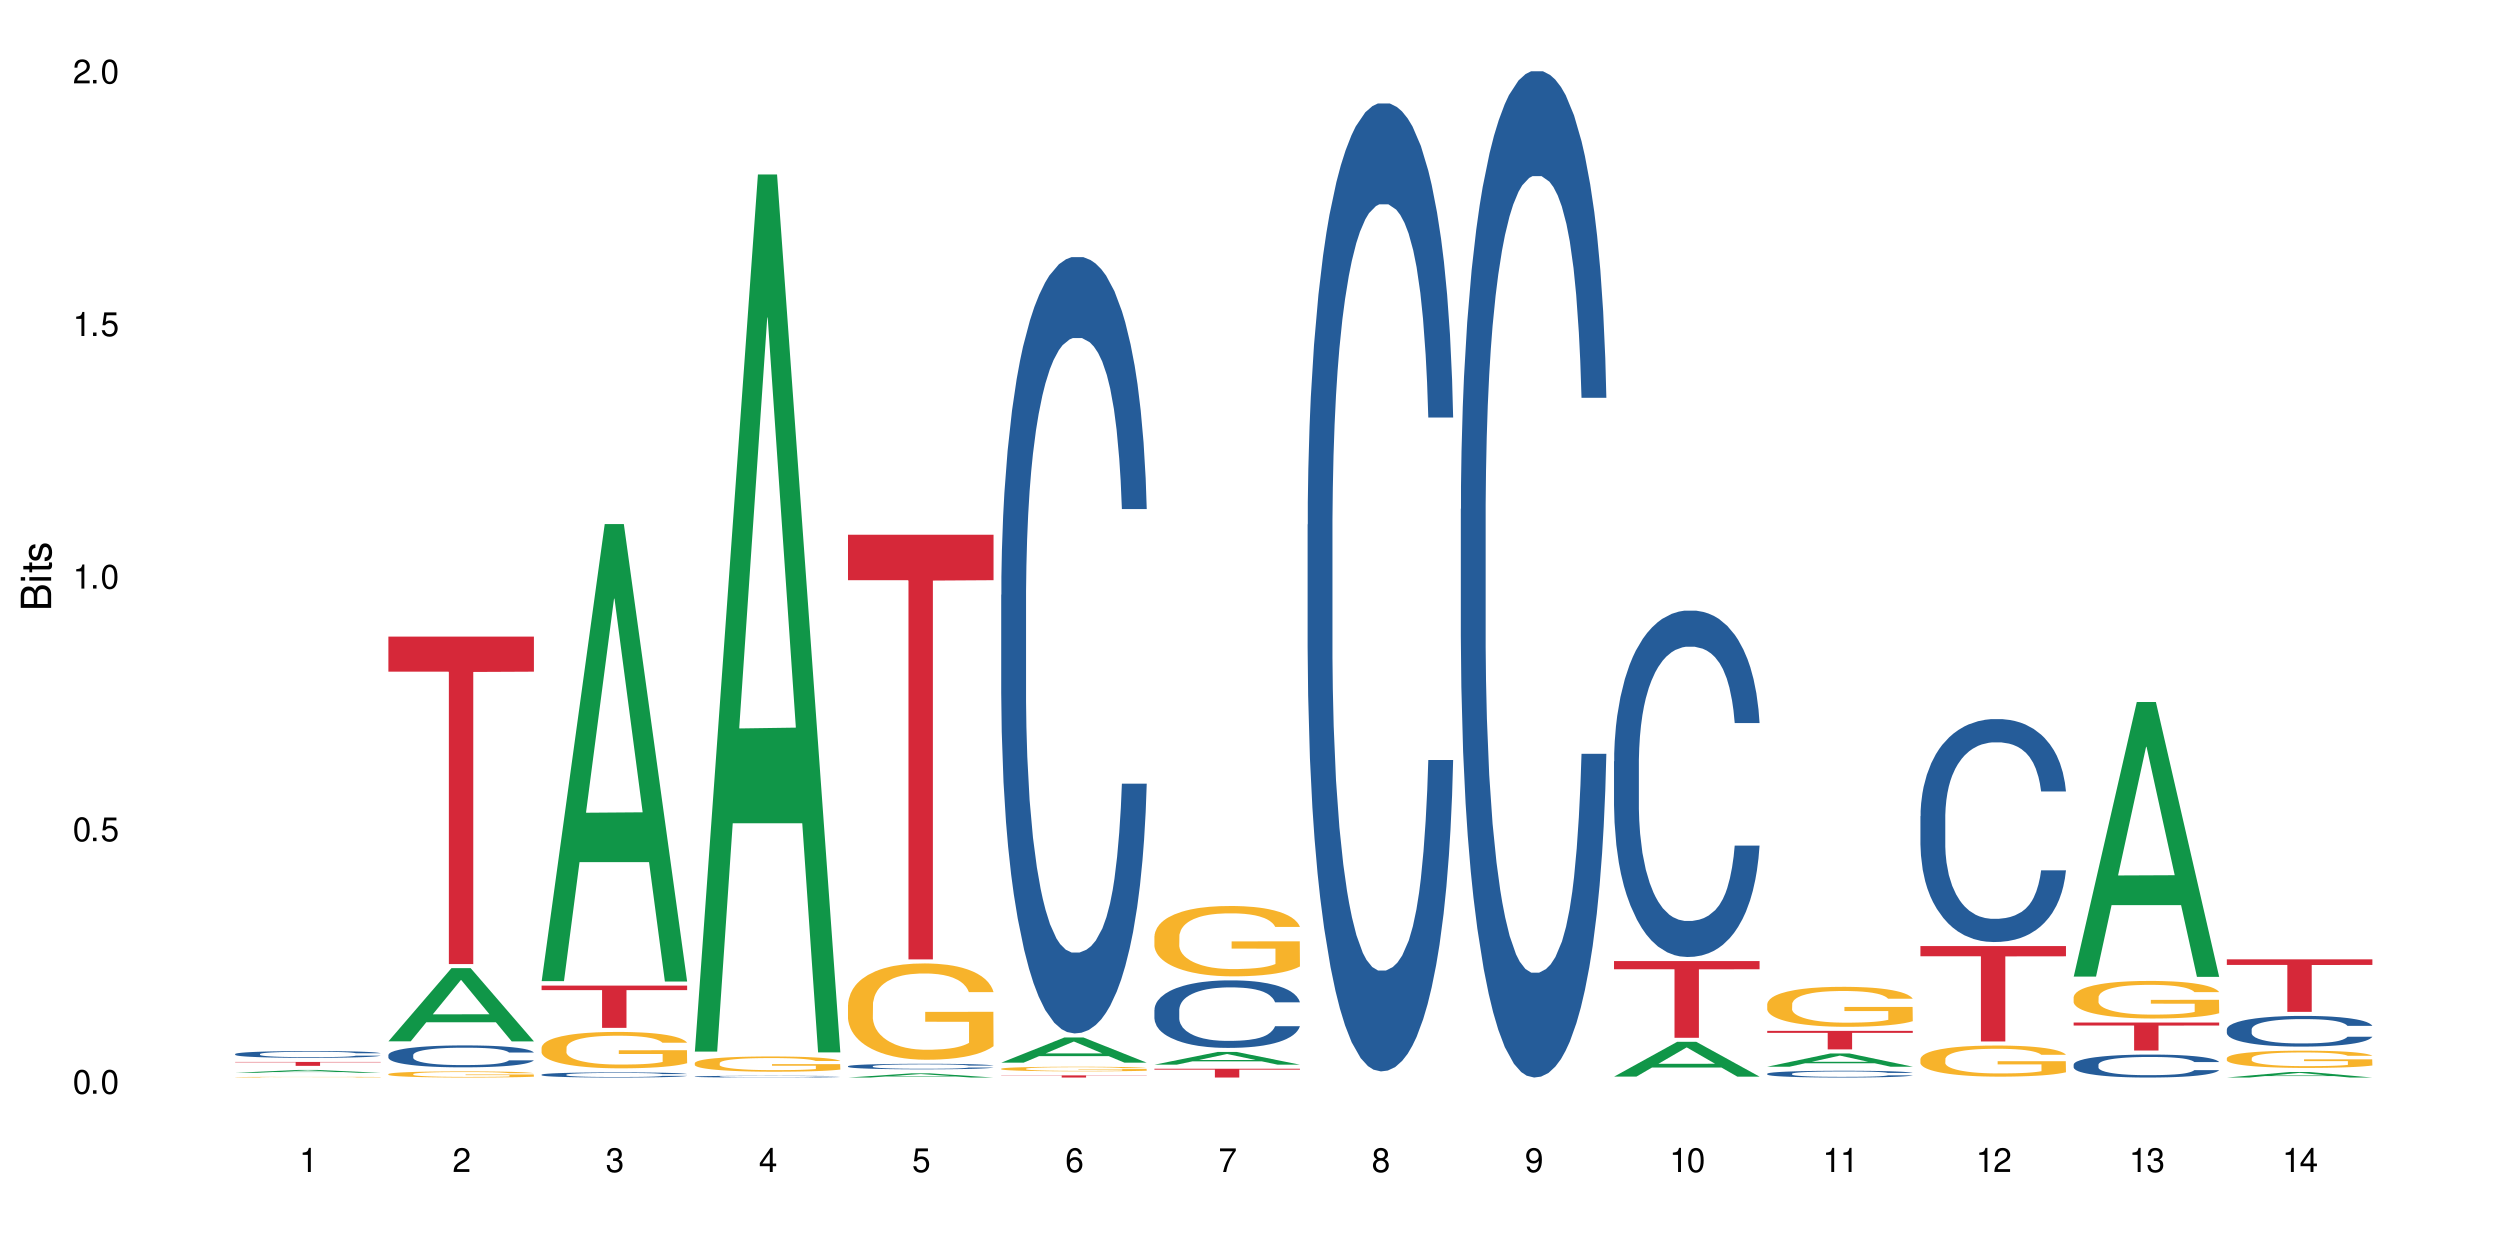 <?xml version="1.0" encoding="UTF-8"?>
<svg xmlns="http://www.w3.org/2000/svg" xmlns:xlink="http://www.w3.org/1999/xlink" width="720" height="360" viewBox="0 0 720 360">
<defs>
<g>
<g id="glyph-0-0">
</g>
<g id="glyph-0-1">
<path d="M 2.641 -6.938 C 2 -6.938 1.422 -6.656 1.078 -6.172 C 0.641 -5.562 0.406 -4.641 0.406 -3.359 C 0.406 -1.016 1.188 0.219 2.641 0.219 C 4.078 0.219 4.859 -1.016 4.859 -3.297 C 4.859 -4.641 4.656 -5.547 4.203 -6.172 C 3.844 -6.656 3.281 -6.938 2.641 -6.938 Z M 2.641 -6.188 C 3.547 -6.188 4 -5.25 4 -3.375 C 4 -1.406 3.562 -0.484 2.625 -0.484 C 1.734 -0.484 1.281 -1.438 1.281 -3.344 C 1.281 -5.25 1.734 -6.188 2.641 -6.188 Z M 2.641 -6.188 "/>
</g>
<g id="glyph-0-2">
<path d="M 1.828 -1 L 0.828 -1 L 0.828 0 L 1.828 0 Z M 1.828 -1 "/>
</g>
<g id="glyph-0-3">
<path d="M 4.562 -6.797 L 1.062 -6.797 L 0.547 -3.094 L 1.328 -3.094 C 1.719 -3.562 2.047 -3.734 2.578 -3.734 C 3.484 -3.734 4.062 -3.109 4.062 -2.094 C 4.062 -1.125 3.484 -0.531 2.578 -0.531 C 1.828 -0.531 1.375 -0.906 1.188 -1.672 L 0.328 -1.672 C 0.453 -1.109 0.547 -0.844 0.75 -0.594 C 1.125 -0.078 1.828 0.219 2.594 0.219 C 3.969 0.219 4.922 -0.781 4.922 -2.219 C 4.922 -3.562 4.031 -4.484 2.719 -4.484 C 2.25 -4.484 1.859 -4.359 1.469 -4.062 L 1.734 -5.969 L 4.562 -5.969 Z M 4.562 -6.797 "/>
</g>
<g id="glyph-0-4">
<path d="M 2.484 -4.938 L 2.484 0 L 3.328 0 L 3.328 -6.938 L 2.766 -6.938 C 2.469 -5.875 2.281 -5.734 0.984 -5.562 L 0.984 -4.938 Z M 2.484 -4.938 "/>
</g>
<g id="glyph-0-5">
<path d="M 4.859 -0.828 L 1.281 -0.828 C 1.359 -1.406 1.672 -1.781 2.5 -2.281 L 3.469 -2.828 C 4.406 -3.344 4.906 -4.062 4.906 -4.906 C 4.906 -5.484 4.672 -6.031 4.266 -6.406 C 3.859 -6.766 3.375 -6.938 2.719 -6.938 C 1.859 -6.938 1.219 -6.625 0.844 -6.031 C 0.609 -5.672 0.5 -5.234 0.484 -4.531 L 1.328 -4.531 C 1.359 -5.016 1.406 -5.281 1.531 -5.516 C 1.75 -5.938 2.188 -6.203 2.703 -6.203 C 3.469 -6.203 4.031 -5.641 4.031 -4.891 C 4.031 -4.344 3.719 -3.859 3.125 -3.516 L 2.234 -3 C 0.812 -2.172 0.406 -1.531 0.328 -0.016 L 4.859 -0.016 Z M 4.859 -0.828 "/>
</g>
<g id="glyph-0-6">
<path d="M 2.125 -3.188 L 2.578 -3.188 C 3.5 -3.188 3.984 -2.766 3.984 -1.922 C 3.984 -1.062 3.469 -0.531 2.594 -0.531 C 1.656 -0.531 1.203 -1 1.156 -2.016 L 0.312 -2.016 C 0.344 -1.453 0.438 -1.094 0.609 -0.781 C 0.953 -0.109 1.625 0.219 2.547 0.219 C 3.953 0.219 4.859 -0.625 4.859 -1.938 C 4.859 -2.828 4.516 -3.297 3.703 -3.594 C 4.344 -3.844 4.656 -4.328 4.656 -5.031 C 4.656 -6.219 3.875 -6.938 2.578 -6.938 C 1.203 -6.938 0.484 -6.172 0.453 -4.703 L 1.297 -4.703 C 1.312 -5.125 1.344 -5.359 1.453 -5.578 C 1.641 -5.969 2.062 -6.203 2.594 -6.203 C 3.344 -6.203 3.797 -5.75 3.797 -5 C 3.797 -4.516 3.609 -4.219 3.25 -4.047 C 3.016 -3.953 2.703 -3.922 2.125 -3.906 Z M 2.125 -3.188 "/>
</g>
<g id="glyph-0-7">
<path d="M 3.141 -1.672 L 3.141 0 L 3.984 0 L 3.984 -1.672 L 4.984 -1.672 L 4.984 -2.438 L 3.984 -2.438 L 3.984 -6.938 L 3.359 -6.938 L 0.266 -2.578 L 0.266 -1.672 Z M 3.141 -2.438 L 1 -2.438 L 3.141 -5.5 Z M 3.141 -2.438 "/>
</g>
<g id="glyph-0-8">
<path d="M 4.781 -5.125 C 4.609 -6.266 3.891 -6.938 2.844 -6.938 C 2.094 -6.938 1.422 -6.578 1.031 -5.953 C 0.594 -5.266 0.406 -4.422 0.406 -3.172 C 0.406 -2 0.578 -1.25 0.984 -0.641 C 1.359 -0.078 1.953 0.219 2.703 0.219 C 3.984 0.219 4.922 -0.75 4.922 -2.094 C 4.922 -3.375 4.062 -4.281 2.844 -4.281 C 2.172 -4.281 1.641 -4.031 1.281 -3.516 C 1.281 -5.234 1.828 -6.188 2.797 -6.188 C 3.391 -6.188 3.797 -5.797 3.938 -5.125 Z M 2.734 -3.531 C 3.547 -3.531 4.062 -2.953 4.062 -2.031 C 4.062 -1.156 3.484 -0.531 2.703 -0.531 C 1.922 -0.531 1.328 -1.188 1.328 -2.078 C 1.328 -2.938 1.906 -3.531 2.734 -3.531 Z M 2.734 -3.531 "/>
</g>
<g id="glyph-0-9">
<path d="M 4.984 -6.797 L 0.438 -6.797 L 0.438 -5.969 L 4.109 -5.969 C 2.5 -3.656 1.828 -2.234 1.328 0 L 2.219 0 C 2.594 -2.172 3.453 -4.047 4.984 -6.094 Z M 4.984 -6.797 "/>
</g>
<g id="glyph-0-10">
<path d="M 3.75 -3.656 C 4.469 -4.094 4.688 -4.438 4.688 -5.078 C 4.688 -6.172 3.844 -6.938 2.641 -6.938 C 1.438 -6.938 0.594 -6.172 0.594 -5.094 C 0.594 -4.438 0.812 -4.094 1.516 -3.656 C 0.734 -3.266 0.359 -2.703 0.359 -1.922 C 0.359 -0.656 1.281 0.219 2.641 0.219 C 3.984 0.219 4.922 -0.656 4.922 -1.922 C 4.922 -2.703 4.531 -3.266 3.75 -3.656 Z M 2.641 -6.188 C 3.359 -6.188 3.812 -5.75 3.812 -5.062 C 3.812 -4.406 3.344 -3.984 2.641 -3.984 C 1.922 -3.984 1.453 -4.406 1.453 -5.078 C 1.453 -5.75 1.922 -6.188 2.641 -6.188 Z M 2.641 -3.266 C 3.484 -3.266 4.062 -2.719 4.062 -1.906 C 4.062 -1.078 3.484 -0.531 2.625 -0.531 C 1.797 -0.531 1.219 -1.094 1.219 -1.906 C 1.219 -2.719 1.781 -3.266 2.641 -3.266 Z M 2.641 -3.266 "/>
</g>
<g id="glyph-0-11">
<path d="M 0.516 -1.578 C 0.672 -0.453 1.406 0.219 2.438 0.219 C 3.188 0.219 3.859 -0.141 4.266 -0.766 C 4.688 -1.453 4.891 -2.297 4.891 -3.547 C 4.891 -4.719 4.703 -5.453 4.312 -6.078 C 3.938 -6.641 3.344 -6.938 2.594 -6.938 C 1.297 -6.938 0.359 -5.969 0.359 -4.625 C 0.359 -3.344 1.234 -2.453 2.453 -2.453 C 3.094 -2.453 3.578 -2.672 4.016 -3.203 C 4 -1.484 3.469 -0.531 2.5 -0.531 C 1.906 -0.531 1.484 -0.906 1.359 -1.578 Z M 2.578 -6.203 C 3.375 -6.203 3.969 -5.531 3.969 -4.641 C 3.969 -3.797 3.391 -3.188 2.547 -3.188 C 1.734 -3.188 1.234 -3.766 1.234 -4.688 C 1.234 -5.562 1.797 -6.203 2.578 -6.203 Z M 2.578 -6.203 "/>
</g>
<g id="glyph-1-0">
</g>
<g id="glyph-1-1">
<path d="M 0 -0.953 L 0 -4.891 C 0 -5.719 -0.234 -6.344 -0.734 -6.797 C -1.188 -7.234 -1.812 -7.469 -2.5 -7.469 C -3.547 -7.469 -4.188 -7 -4.625 -5.875 C -4.984 -6.688 -5.625 -7.094 -6.531 -7.094 C -7.172 -7.094 -7.734 -6.859 -8.141 -6.391 C -8.562 -5.922 -8.75 -5.344 -8.75 -4.5 L -8.75 -0.953 Z M -4.984 -2.062 L -7.766 -2.062 L -7.766 -4.219 C -7.766 -4.844 -7.688 -5.203 -7.453 -5.5 C -7.219 -5.812 -6.859 -5.969 -6.375 -5.969 C -5.891 -5.969 -5.531 -5.812 -5.297 -5.5 C -5.062 -5.203 -4.984 -4.844 -4.984 -4.219 Z M -0.984 -2.062 L -4 -2.062 L -4 -4.781 C -4 -5.766 -3.438 -6.359 -2.484 -6.359 C -1.547 -6.359 -0.984 -5.766 -0.984 -4.781 Z M -0.984 -2.062 "/>
</g>
<g id="glyph-1-2">
<path d="M -6.281 -1.797 L -6.281 -0.797 L 0 -0.797 L 0 -1.797 Z M -8.75 -1.797 L -8.75 -0.797 L -7.484 -0.797 L -7.484 -1.797 Z M -8.75 -1.797 "/>
</g>
<g id="glyph-1-3">
<path d="M -6.281 -3.047 L -6.281 -2.016 L -8.016 -2.016 L -8.016 -1.016 L -6.281 -1.016 L -6.281 -0.172 L -5.469 -0.172 L -5.469 -1.016 L -0.719 -1.016 C -0.078 -1.016 0.281 -1.453 0.281 -2.234 C 0.281 -2.5 0.25 -2.719 0.188 -3.047 L -0.641 -3.047 C -0.609 -2.906 -0.594 -2.766 -0.594 -2.562 C -0.594 -2.141 -0.719 -2.016 -1.156 -2.016 L -5.469 -2.016 L -5.469 -3.047 Z M -6.281 -3.047 "/>
</g>
<g id="glyph-1-4">
<path d="M -4.531 -5.25 C -5.766 -5.25 -6.469 -4.422 -6.469 -2.969 C -6.469 -1.516 -5.719 -0.562 -4.547 -0.562 C -3.562 -0.562 -3.094 -1.062 -2.734 -2.562 L -2.516 -3.484 C -2.344 -4.188 -2.094 -4.469 -1.641 -4.469 C -1.047 -4.469 -0.641 -3.875 -0.641 -3 C -0.641 -2.453 -0.797 -2 -1.062 -1.75 C -1.25 -1.594 -1.422 -1.531 -1.875 -1.469 L -1.875 -0.406 C -0.422 -0.453 0.281 -1.266 0.281 -2.922 C 0.281 -4.5 -0.5 -5.516 -1.719 -5.516 C -2.656 -5.516 -3.172 -4.984 -3.469 -3.734 L -3.703 -2.766 C -3.891 -1.953 -4.156 -1.609 -4.594 -1.609 C -5.188 -1.609 -5.547 -2.125 -5.547 -2.938 C -5.547 -3.75 -5.203 -4.172 -4.531 -4.203 Z M -4.531 -5.25 "/>
</g>
</g>
</defs>
<rect x="-72" y="-36" width="864" height="432" fill="rgb(100%, 100%, 100%)" fill-opacity="1"/>
<path fill-rule="nonzero" fill="rgb(6.275%, 58.824%, 28.235%)" fill-opacity="1" d="M 67.73 308.965 L 67.777 308.965 L 85.914 308.141 L 91.422 308.141 L 109.648 308.965 L 103.242 308.965 L 98.676 308.75 L 78.656 308.75 L 74.18 308.965 L 67.73 308.965 L 80.582 308.66 L 96.84 308.66 L 88.734 308.277 L 88.555 308.277 L 80.539 308.66 L 80.582 308.66 Z M 67.73 308.965 "/>
<path fill-rule="nonzero" fill="rgb(14.51%, 36.078%, 60%)" fill-opacity="1" d="M 67.73 303.555 L 67.781 303.551 L 67.781 303.508 L 67.934 303.441 L 68.293 303.355 L 68.652 303.297 L 69.57 303.188 L 70.848 303.086 L 72.18 303.008 L 73.148 302.961 L 74.02 302.926 L 76.012 302.859 L 77.289 302.824 L 78.672 302.793 L 80.355 302.766 L 81.582 302.746 L 84.344 302.719 L 86.391 302.703 L 87.973 302.699 L 91.398 302.699 L 93.441 302.707 L 94.926 302.715 L 96.562 302.73 L 97.941 302.746 L 100.344 302.785 L 102.492 302.836 L 103.461 302.863 L 104.996 302.922 L 106.172 302.973 L 106.988 303.02 L 107.91 303.086 L 108.727 303.168 L 109.34 303.258 L 109.648 303.336 L 102.492 303.336 L 102.133 303.266 L 101.723 303.211 L 100.957 303.137 L 100.191 303.082 L 99.117 303.031 L 98.145 302.996 L 96.816 302.965 L 95.641 302.941 L 94.414 302.926 L 93.238 302.914 L 90.988 302.902 L 88.383 302.902 L 87.41 302.906 L 85.418 302.922 L 84.344 302.934 L 82.812 302.961 L 81.738 302.984 L 80.461 303.02 L 79.59 303.051 L 78.516 303.098 L 77.75 303.137 L 76.883 303.195 L 76.371 303.242 L 75.91 303.293 L 75.5 303.352 L 75.195 303.414 L 74.988 303.48 L 74.887 303.543 L 74.887 303.824 L 74.988 303.887 L 75.246 303.965 L 75.91 304.074 L 76.883 304.168 L 78.004 304.242 L 79.078 304.297 L 79.691 304.32 L 80.512 304.352 L 81.789 304.387 L 83.629 304.422 L 84.703 304.438 L 86.34 304.453 L 88.023 304.457 L 90.273 304.457 L 92.27 304.453 L 93.598 304.441 L 94.977 304.43 L 96.867 304.398 L 98.043 304.367 L 99.066 304.336 L 99.832 304.301 L 100.344 304.273 L 101.109 304.215 L 101.723 304.156 L 102.184 304.094 L 102.492 304.031 L 109.648 304.031 L 109.34 304.102 L 108.883 304.172 L 108.422 304.227 L 107.707 304.289 L 106.887 304.344 L 105.711 304.406 L 104.742 304.449 L 103.461 304.492 L 102.285 304.527 L 101.008 304.559 L 99.117 304.594 L 97.891 304.609 L 96.562 304.629 L 94.977 304.641 L 92.984 304.652 L 90.836 304.66 L 88.844 304.664 L 86.695 304.66 L 85.109 304.652 L 83.016 304.637 L 80.41 304.605 L 78.516 304.57 L 77.035 304.535 L 75.758 304.5 L 74.324 304.453 L 72.484 304.371 L 71.359 304.312 L 70.594 304.262 L 69.723 304.191 L 69.109 304.129 L 68.395 304.027 L 67.883 303.898 L 67.73 303.801 Z M 67.73 303.555 "/>
<path fill-rule="nonzero" fill="rgb(96.863%, 70.196%, 16.863%)" fill-opacity="1" d="M 67.73 310.215 L 67.781 310.215 L 67.781 310.211 L 67.988 310.203 L 68.496 310.191 L 69.164 310.184 L 69.879 310.176 L 70.34 310.172 L 71.105 310.168 L 71.77 310.16 L 73.457 310.152 L 75.602 310.145 L 76.777 310.141 L 78.109 310.141 L 80 310.137 L 80.867 310.133 L 83.527 310.133 L 86.543 310.129 L 93.496 310.129 L 96.355 310.133 L 97.992 310.133 L 99.27 310.137 L 100.602 310.137 L 102.234 310.141 L 103.77 310.145 L 104.996 310.152 L 106.223 310.156 L 107.246 310.164 L 108.113 310.168 L 108.883 310.176 L 109.34 310.184 L 109.648 310.191 L 102.543 310.191 L 102.133 310.184 L 101.672 310.18 L 100.906 310.172 L 99.375 310.164 L 97.941 310.16 L 96.715 310.156 L 95.18 310.152 L 84.395 310.152 L 83.375 310.156 L 81.941 310.156 L 81.074 310.16 L 80.562 310.16 L 79.027 310.168 L 78.004 310.172 L 77.445 310.176 L 76.727 310.18 L 76.215 310.188 L 75.652 310.195 L 75.348 310.199 L 74.938 310.211 L 74.887 310.246 L 75.039 310.254 L 75.348 310.262 L 75.758 310.266 L 76.371 310.273 L 76.984 310.277 L 78.059 310.285 L 78.977 310.293 L 79.691 310.293 L 81.074 310.301 L 81.637 310.301 L 82.965 310.305 L 84.344 310.309 L 87.309 310.309 L 89.355 310.312 L 91.961 310.312 L 95.027 310.309 L 98.301 310.309 L 99.168 310.305 L 100.242 310.305 L 101.008 310.301 L 101.723 310.301 L 102.594 310.297 L 102.594 310.254 L 89.969 310.254 L 89.969 310.23 L 109.598 310.23 L 109.648 310.305 L 108.574 310.309 L 107.246 310.312 L 105.969 310.316 L 104.637 310.32 L 102.746 310.324 L 101.215 310.328 L 98.863 310.328 L 96.715 310.332 L 85.777 310.332 L 83.988 310.328 L 82.352 310.328 L 80.715 310.324 L 78.672 310.32 L 77.34 310.316 L 74.582 310.309 L 73.355 310.305 L 72.535 310.301 L 71.719 310.297 L 70.848 310.289 L 70.031 310.285 L 69.418 310.277 L 68.855 310.273 L 68.445 310.266 L 68.039 310.258 L 67.832 310.25 L 67.73 310.246 Z M 67.73 310.215 "/>
<path fill-rule="nonzero" fill="rgb(83.922%, 15.686%, 22.353%)" fill-opacity="1" d="M 67.73 305.828 L 109.648 305.828 L 109.648 305.949 L 92.18 305.953 L 92.18 306.977 L 85.148 306.977 L 85.148 305.953 L 85.047 305.949 L 67.73 305.949 Z M 67.73 305.828 "/>
<path fill-rule="nonzero" fill="rgb(6.275%, 58.824%, 28.235%)" fill-opacity="1" d="M 111.855 299.895 L 111.898 299.875 L 130.035 278.816 L 135.543 278.816 L 153.77 299.914 L 147.367 299.914 L 142.801 294.406 L 122.781 294.406 L 118.301 299.895 L 111.855 299.895 L 124.707 292.129 L 140.961 292.109 L 132.855 282.262 L 132.766 282.242 L 132.68 282.301 L 124.66 292.109 L 124.707 292.129 Z M 111.855 299.895 "/>
<path fill-rule="nonzero" fill="rgb(14.51%, 36.078%, 60%)" fill-opacity="1" d="M 111.855 303.828 L 111.906 303.824 L 111.906 303.684 L 112.059 303.465 L 112.418 303.188 L 112.773 302.996 L 113.695 302.656 L 114.973 302.328 L 116.301 302.074 L 117.273 301.922 L 118.141 301.809 L 120.137 301.594 L 121.414 301.484 L 122.793 301.387 L 124.48 301.289 L 125.707 301.23 L 128.469 301.137 L 130.512 301.098 L 132.098 301.078 L 135.523 301.078 L 137.566 301.102 L 139.047 301.133 L 140.684 301.176 L 142.066 301.23 L 144.469 301.355 L 146.613 301.52 L 147.586 301.609 L 149.117 301.789 L 150.293 301.965 L 151.113 302.113 L 152.031 302.328 L 152.852 302.586 L 153.465 302.883 L 153.77 303.129 L 146.613 303.129 L 146.258 302.898 L 145.848 302.719 L 145.082 302.484 L 144.312 302.316 L 143.242 302.148 L 142.27 302.039 L 140.941 301.93 L 139.766 301.859 L 138.539 301.809 L 137.363 301.773 L 135.113 301.738 L 132.504 301.738 L 131.535 301.75 L 129.539 301.797 L 128.469 301.836 L 126.934 301.918 L 125.859 301.992 L 124.582 302.109 L 123.715 302.207 L 122.641 302.355 L 121.875 302.488 L 121.004 302.68 L 120.492 302.824 L 120.031 302.984 L 119.625 303.176 L 119.316 303.379 L 119.113 303.594 L 119.012 303.801 L 119.012 304.695 L 119.113 304.902 L 119.367 305.145 L 120.031 305.5 L 121.004 305.805 L 122.129 306.047 L 123.203 306.219 L 123.816 306.301 L 124.633 306.395 L 125.91 306.508 L 127.75 306.625 L 128.824 306.672 L 130.461 306.719 L 132.148 306.742 L 134.398 306.742 L 136.391 306.719 L 137.719 306.688 L 139.102 306.641 L 140.992 306.543 L 142.168 306.453 L 143.188 306.344 L 143.957 306.23 L 144.469 306.141 L 145.234 305.961 L 145.848 305.766 L 146.309 305.562 L 146.613 305.367 L 153.77 305.367 L 153.465 305.598 L 153.004 305.82 L 152.543 305.988 L 151.828 306.191 L 151.012 306.371 L 149.836 306.574 L 148.863 306.707 L 147.586 306.852 L 146.41 306.961 L 145.133 307.059 L 143.242 307.172 L 142.012 307.23 L 140.684 307.285 L 139.102 307.328 L 137.105 307.371 L 134.961 307.395 L 132.965 307.398 L 130.82 307.387 L 129.234 307.363 L 127.137 307.312 L 124.531 307.207 L 122.641 307.098 L 121.156 306.988 L 119.879 306.875 L 118.449 306.719 L 116.609 306.465 L 115.484 306.266 L 114.715 306.105 L 113.848 305.879 L 113.234 305.676 L 112.52 305.355 L 112.008 304.945 L 111.855 304.625 Z M 111.855 303.828 "/>
<path fill-rule="nonzero" fill="rgb(96.863%, 70.196%, 16.863%)" fill-opacity="1" d="M 111.855 309.32 L 111.906 309.32 L 111.906 309.285 L 112.109 309.215 L 112.621 309.113 L 113.285 309.031 L 114 308.969 L 114.461 308.934 L 115.227 308.883 L 115.891 308.848 L 117.578 308.777 L 119.727 308.707 L 120.902 308.68 L 122.23 308.652 L 124.121 308.621 L 124.992 308.609 L 127.648 308.586 L 130.664 308.566 L 133.988 308.562 L 135.523 308.566 L 137.617 308.57 L 140.48 308.59 L 142.117 308.605 L 143.395 308.621 L 144.723 308.641 L 146.359 308.676 L 147.891 308.715 L 149.117 308.754 L 150.348 308.801 L 151.367 308.852 L 152.238 308.91 L 153.004 308.977 L 153.465 309.035 L 153.77 309.09 L 146.664 309.09 L 146.258 309.035 L 145.797 308.988 L 145.031 308.938 L 144.262 308.898 L 143.496 308.867 L 142.066 308.824 L 140.84 308.801 L 139.305 308.777 L 137.82 308.762 L 136.137 308.754 L 135.113 308.75 L 132.402 308.75 L 129.949 308.762 L 128.52 308.773 L 127.496 308.785 L 126.066 308.809 L 125.195 308.828 L 124.684 308.844 L 123.152 308.895 L 122.129 308.938 L 121.566 308.969 L 120.852 309.016 L 120.34 309.062 L 119.777 309.125 L 119.469 309.172 L 119.062 309.285 L 119.012 309.574 L 119.164 309.637 L 119.469 309.703 L 119.879 309.762 L 120.492 309.82 L 121.105 309.867 L 122.18 309.934 L 123.102 309.973 L 123.816 310 L 125.195 310.043 L 125.758 310.059 L 127.086 310.09 L 128.469 310.109 L 130.152 310.129 L 131.434 310.141 L 133.477 310.148 L 136.082 310.148 L 139.152 310.137 L 141.094 310.125 L 142.422 310.113 L 143.293 310.102 L 144.363 310.082 L 145.133 310.066 L 145.848 310.051 L 146.715 310.023 L 146.715 309.637 L 134.09 309.633 L 134.09 309.453 L 153.719 309.453 L 153.77 310.082 L 152.699 310.129 L 151.367 310.168 L 150.09 310.203 L 148.762 310.23 L 146.871 310.258 L 145.336 310.277 L 142.984 310.301 L 140.84 310.316 L 138.59 310.324 L 136.594 310.332 L 134.242 310.332 L 132.148 310.328 L 129.898 310.32 L 128.109 310.305 L 126.473 310.289 L 124.84 310.27 L 122.793 310.234 L 121.465 310.207 L 120.082 310.176 L 118.703 310.133 L 117.477 310.09 L 116.66 310.055 L 115.84 310.016 L 114.973 309.969 L 114.152 309.914 L 113.539 309.863 L 112.98 309.809 L 112.57 309.754 L 112.16 309.68 L 111.957 309.621 L 111.855 309.574 Z M 111.855 309.32 "/>
<path fill-rule="nonzero" fill="rgb(83.922%, 15.686%, 22.353%)" fill-opacity="1" d="M 111.855 183.344 L 153.77 183.344 L 153.77 193.441 L 136.301 193.527 L 136.301 277.652 L 129.273 277.652 L 129.273 193.617 L 129.172 193.441 L 111.855 193.441 Z M 111.855 183.344 "/>
<path fill-rule="nonzero" fill="rgb(6.275%, 58.824%, 28.235%)" fill-opacity="1" d="M 155.977 282.559 L 156.023 282.434 L 174.16 150.938 L 179.668 150.938 L 197.895 282.684 L 191.488 282.684 L 186.922 248.293 L 166.902 248.293 L 162.426 282.559 L 155.977 282.559 L 168.828 234.066 L 185.086 233.941 L 176.98 172.461 L 176.891 172.336 L 176.801 172.707 L 168.785 233.941 L 168.828 234.066 Z M 155.977 282.559 "/>
<path fill-rule="nonzero" fill="rgb(14.51%, 36.078%, 60%)" fill-opacity="1" d="M 155.977 309.492 L 156.027 309.492 L 156.027 309.461 L 156.18 309.406 L 156.539 309.344 L 156.898 309.297 L 157.816 309.219 L 159.094 309.141 L 160.426 309.082 L 161.395 309.047 L 162.266 309.02 L 164.258 308.969 L 165.535 308.941 L 166.918 308.918 L 168.602 308.895 L 169.828 308.883 L 172.59 308.859 L 174.637 308.852 L 176.219 308.848 L 179.645 308.848 L 181.688 308.852 L 183.172 308.859 L 184.809 308.871 L 186.188 308.883 L 188.59 308.91 L 190.738 308.949 L 191.707 308.973 L 193.242 309.016 L 194.418 309.055 L 195.234 309.09 L 196.156 309.141 L 196.973 309.203 L 197.586 309.27 L 197.895 309.328 L 190.738 309.328 L 190.379 309.273 L 189.969 309.234 L 189.203 309.176 L 188.438 309.137 L 187.363 309.098 L 186.391 309.074 L 185.062 309.047 L 183.887 309.031 L 182.66 309.02 L 181.484 309.012 L 179.234 309 L 176.629 309 L 175.656 309.004 L 173.664 309.016 L 172.59 309.023 L 171.059 309.043 L 169.984 309.062 L 168.707 309.09 L 167.836 309.113 L 166.762 309.148 L 165.996 309.18 L 165.129 309.223 L 164.617 309.258 L 164.156 309.297 L 163.746 309.34 L 163.441 309.387 L 163.234 309.438 L 163.133 309.488 L 163.133 309.695 L 163.234 309.746 L 163.492 309.805 L 164.156 309.887 L 165.129 309.957 L 166.25 310.016 L 167.324 310.055 L 167.938 310.074 L 168.758 310.098 L 170.035 310.125 L 171.875 310.152 L 172.949 310.16 L 174.582 310.172 L 176.27 310.176 L 178.52 310.176 L 180.512 310.172 L 181.844 310.164 L 183.223 310.156 L 185.113 310.133 L 186.289 310.109 L 187.312 310.082 L 188.078 310.059 L 188.59 310.035 L 189.355 309.996 L 189.969 309.949 L 190.43 309.902 L 190.738 309.855 L 197.895 309.855 L 197.586 309.91 L 197.129 309.961 L 196.668 310 L 195.953 310.047 L 195.133 310.09 L 193.957 310.137 L 192.988 310.168 L 191.707 310.203 L 190.531 310.23 L 189.254 310.254 L 187.363 310.281 L 186.137 310.293 L 184.809 310.305 L 183.223 310.316 L 181.23 310.324 L 179.082 310.332 L 177.09 310.332 L 174.941 310.328 L 173.355 310.324 L 171.262 310.312 L 168.652 310.289 L 166.762 310.262 L 165.281 310.234 L 164.004 310.207 L 162.57 310.172 L 160.73 310.113 L 159.605 310.066 L 158.84 310.027 L 157.969 309.977 L 157.355 309.93 L 156.641 309.852 L 156.129 309.754 L 155.977 309.68 Z M 155.977 309.492 "/>
<path fill-rule="nonzero" fill="rgb(96.863%, 70.196%, 16.863%)" fill-opacity="1" d="M 155.977 301.688 L 156.027 301.676 L 156.027 301.484 L 156.234 301.055 L 156.742 300.461 L 157.41 299.973 L 158.125 299.59 L 158.582 299.387 L 159.352 299.102 L 160.016 298.891 L 161.703 298.457 L 163.848 298.055 L 165.023 297.883 L 166.355 297.719 L 168.246 297.539 L 169.113 297.473 L 171.773 297.316 L 174.789 297.223 L 178.109 297.191 L 179.645 297.203 L 181.742 297.242 L 184.602 297.348 L 186.238 297.441 L 187.516 297.539 L 188.848 297.664 L 190.48 297.855 L 192.016 298.086 L 193.242 298.312 L 194.469 298.602 L 195.492 298.906 L 196.359 299.242 L 197.129 299.645 L 197.586 299.98 L 197.895 300.316 L 190.789 300.316 L 190.379 299.98 L 189.918 299.723 L 189.152 299.406 L 188.387 299.176 L 187.617 298.996 L 186.188 298.746 L 184.961 298.594 L 183.426 298.457 L 181.945 298.371 L 180.258 298.312 L 179.234 298.297 L 176.527 298.297 L 174.074 298.363 L 172.641 298.438 L 171.617 298.516 L 170.188 298.66 L 169.32 298.773 L 168.809 298.852 L 167.273 299.148 L 166.25 299.414 L 165.688 299.598 L 164.973 299.887 L 164.461 300.145 L 163.898 300.527 L 163.594 300.812 L 163.184 301.465 L 163.133 303.191 L 163.285 303.555 L 163.594 303.945 L 164.004 304.293 L 164.617 304.656 L 165.23 304.934 L 166.305 305.309 L 167.223 305.555 L 167.938 305.719 L 169.32 305.977 L 169.883 306.062 L 171.211 306.238 L 172.59 306.371 L 174.277 306.484 L 175.555 306.543 L 177.602 306.59 L 180.207 306.59 L 183.273 306.535 L 185.215 306.457 L 186.547 306.379 L 187.414 306.312 L 188.488 306.207 L 189.254 306.113 L 189.969 306.008 L 190.84 305.844 L 190.84 303.555 L 178.215 303.543 L 178.215 302.473 L 197.844 302.461 L 197.895 306.207 L 196.82 306.465 L 195.492 306.715 L 194.215 306.906 L 192.883 307.07 L 190.992 307.25 L 189.461 307.367 L 187.109 307.5 L 184.961 307.586 L 182.711 307.645 L 180.719 307.672 L 178.367 307.684 L 176.27 307.664 L 174.023 307.605 L 172.234 307.531 L 170.598 307.434 L 168.961 307.309 L 166.918 307.109 L 165.586 306.945 L 164.207 306.746 L 162.828 306.504 L 161.602 306.246 L 160.781 306.043 L 159.965 305.816 L 159.094 305.527 L 158.277 305.203 L 157.664 304.906 L 157.102 304.57 L 156.691 304.254 L 156.285 303.824 L 156.078 303.477 L 155.977 303.18 Z M 155.977 301.688 "/>
<path fill-rule="nonzero" fill="rgb(83.922%, 15.686%, 22.353%)" fill-opacity="1" d="M 155.977 283.848 L 197.895 283.848 L 197.895 285.152 L 180.426 285.16 L 180.426 296.031 L 173.395 296.031 L 173.395 285.172 L 173.293 285.152 L 155.977 285.152 Z M 155.977 283.848 "/>
<path fill-rule="nonzero" fill="rgb(6.275%, 58.824%, 28.235%)" fill-opacity="1" d="M 200.102 302.863 L 200.145 302.625 L 218.281 50.246 L 223.789 50.246 L 242.016 303.098 L 235.613 303.098 L 231.047 237.098 L 211.027 237.098 L 206.547 302.863 L 200.102 302.863 L 212.953 209.793 L 229.207 209.555 L 221.102 91.559 L 221.012 91.32 L 220.926 92.031 L 212.906 209.555 L 212.953 209.793 Z M 200.102 302.863 "/>
<path fill-rule="nonzero" fill="rgb(14.51%, 36.078%, 60%)" fill-opacity="1" d="M 200.102 310.043 L 200.152 310.043 L 200.152 310.031 L 200.305 310.016 L 200.664 309.992 L 201.02 309.977 L 201.941 309.949 L 203.219 309.922 L 204.547 309.902 L 205.52 309.891 L 206.387 309.879 L 208.383 309.863 L 209.66 309.855 L 211.039 309.848 L 212.727 309.84 L 213.953 309.832 L 216.715 309.824 L 218.758 309.824 L 220.344 309.82 L 223.77 309.82 L 225.812 309.824 L 227.293 309.824 L 228.93 309.828 L 230.312 309.832 L 232.715 309.844 L 234.859 309.855 L 235.832 309.863 L 237.363 309.879 L 238.539 309.895 L 239.359 309.906 L 240.277 309.922 L 241.098 309.941 L 241.711 309.969 L 242.016 309.988 L 234.859 309.988 L 234.504 309.969 L 234.094 309.953 L 233.328 309.934 L 232.559 309.922 L 231.488 309.906 L 230.516 309.898 L 229.188 309.891 L 228.012 309.883 L 226.785 309.879 L 225.609 309.879 L 223.359 309.875 L 219.781 309.875 L 217.785 309.879 L 216.715 309.883 L 215.18 309.891 L 214.105 309.895 L 212.828 309.906 L 211.961 309.914 L 210.887 309.926 L 210.117 309.934 L 209.25 309.949 L 208.738 309.961 L 208.277 309.977 L 207.871 309.992 L 207.562 310.008 L 207.359 310.023 L 207.258 310.043 L 207.258 310.113 L 207.359 310.129 L 207.613 310.148 L 208.277 310.18 L 209.25 310.203 L 210.375 310.223 L 211.449 310.238 L 212.062 310.242 L 212.879 310.25 L 214.156 310.262 L 215.996 310.27 L 217.07 310.273 L 218.707 310.277 L 224.637 310.277 L 225.965 310.273 L 227.348 310.27 L 229.238 310.262 L 230.414 310.254 L 231.434 310.246 L 232.203 310.238 L 232.715 310.23 L 233.48 310.215 L 234.094 310.199 L 234.555 310.184 L 234.859 310.168 L 242.016 310.168 L 241.711 310.188 L 240.789 310.219 L 240.074 310.234 L 239.258 310.25 L 238.082 310.266 L 237.109 310.277 L 235.832 310.289 L 234.656 310.297 L 233.379 310.305 L 231.488 310.312 L 230.258 310.32 L 228.93 310.324 L 227.348 310.328 L 225.352 310.332 L 219.066 310.332 L 217.48 310.328 L 215.383 310.324 L 212.777 310.316 L 210.887 310.309 L 209.402 310.301 L 208.125 310.289 L 206.695 310.277 L 204.855 310.258 L 203.73 310.242 L 202.961 310.227 L 202.094 310.211 L 201.48 310.191 L 200.766 310.168 L 200.254 310.133 L 200.102 310.109 Z M 200.102 310.043 "/>
<path fill-rule="nonzero" fill="rgb(96.863%, 70.196%, 16.863%)" fill-opacity="1" d="M 200.102 306.145 L 200.152 306.141 L 200.152 306.062 L 200.355 305.879 L 200.867 305.633 L 201.531 305.426 L 202.246 305.266 L 202.707 305.184 L 203.473 305.062 L 204.137 304.973 L 205.824 304.793 L 207.973 304.625 L 209.148 304.551 L 210.477 304.484 L 212.367 304.406 L 213.238 304.379 L 215.895 304.316 L 218.91 304.273 L 222.234 304.262 L 223.77 304.266 L 225.863 304.281 L 228.727 304.328 L 230.363 304.367 L 231.641 304.406 L 232.969 304.461 L 234.605 304.539 L 236.137 304.637 L 237.363 304.73 L 238.594 304.852 L 239.613 304.98 L 240.484 305.121 L 241.25 305.289 L 241.711 305.43 L 242.016 305.57 L 234.91 305.57 L 234.504 305.43 L 234.043 305.32 L 233.277 305.191 L 232.508 305.094 L 231.742 305.016 L 230.312 304.914 L 229.082 304.848 L 227.551 304.793 L 226.066 304.758 L 224.383 304.73 L 223.359 304.723 L 220.648 304.723 L 218.195 304.754 L 216.766 304.785 L 215.742 304.816 L 214.312 304.875 L 213.441 304.926 L 212.93 304.957 L 211.398 305.082 L 210.375 305.195 L 209.812 305.27 L 209.098 305.391 L 208.586 305.5 L 208.023 305.66 L 207.715 305.781 L 207.309 306.051 L 207.258 306.773 L 207.41 306.926 L 207.715 307.094 L 208.125 307.238 L 208.738 307.391 L 209.352 307.504 L 210.426 307.66 L 211.348 307.766 L 212.062 307.836 L 213.441 307.941 L 214.004 307.98 L 215.332 308.051 L 216.715 308.109 L 218.398 308.156 L 219.68 308.18 L 221.723 308.199 L 224.328 308.199 L 227.398 308.176 L 229.34 308.145 L 230.668 308.113 L 231.539 308.082 L 232.609 308.039 L 233.379 308 L 234.094 307.953 L 234.961 307.887 L 234.961 306.926 L 222.336 306.922 L 222.336 306.473 L 241.965 306.469 L 242.016 308.039 L 240.941 308.148 L 239.613 308.25 L 238.336 308.332 L 237.008 308.402 L 235.117 308.477 L 233.582 308.523 L 231.23 308.582 L 229.082 308.617 L 226.836 308.641 L 224.84 308.652 L 222.488 308.656 L 220.395 308.648 L 218.145 308.625 L 216.355 308.594 L 214.719 308.555 L 213.082 308.5 L 211.039 308.418 L 209.711 308.348 L 208.328 308.266 L 206.949 308.164 L 205.723 308.055 L 204.906 307.973 L 204.086 307.875 L 203.219 307.754 L 202.398 307.617 L 201.785 307.492 L 201.223 307.352 L 200.816 307.219 L 200.406 307.039 L 200.203 306.895 L 200.102 306.77 Z M 200.102 306.145 "/>
<path fill-rule="nonzero" fill="rgb(6.275%, 58.824%, 28.235%)" fill-opacity="1" d="M 244.223 310.332 L 244.27 310.332 L 262.406 309.129 L 267.914 309.129 L 286.141 310.332 L 279.734 310.332 L 275.168 310.02 L 255.148 310.02 L 250.672 310.332 L 244.223 310.332 L 257.074 309.887 L 273.332 309.887 L 265.227 309.324 L 265.137 309.324 L 265.047 309.328 L 257.031 309.887 L 257.074 309.887 Z M 244.223 310.332 "/>
<path fill-rule="nonzero" fill="rgb(14.51%, 36.078%, 60%)" fill-opacity="1" d="M 244.223 307.062 L 244.273 307.062 L 244.273 307.027 L 244.426 306.973 L 244.785 306.902 L 245.145 306.855 L 246.062 306.77 L 247.34 306.684 L 248.672 306.621 L 249.641 306.582 L 250.512 306.555 L 252.504 306.5 L 253.781 306.473 L 255.164 306.449 L 256.848 306.422 L 258.074 306.41 L 260.836 306.387 L 262.883 306.375 L 264.465 306.371 L 267.891 306.371 L 269.934 306.375 L 271.418 306.383 L 273.055 306.395 L 274.434 306.41 L 276.836 306.441 L 278.984 306.48 L 279.953 306.504 L 281.488 306.551 L 282.664 306.594 L 283.48 306.633 L 284.402 306.684 L 285.219 306.75 L 285.832 306.824 L 286.141 306.887 L 278.984 306.887 L 278.625 306.828 L 278.215 306.785 L 277.449 306.723 L 276.684 306.684 L 275.609 306.641 L 274.637 306.613 L 273.309 306.586 L 272.133 306.566 L 270.906 306.555 L 269.73 306.547 L 267.48 306.535 L 264.875 306.535 L 263.902 306.539 L 261.91 306.551 L 260.836 306.562 L 259.305 306.582 L 258.23 306.602 L 256.953 306.629 L 256.082 306.656 L 255.008 306.691 L 254.242 306.727 L 253.371 306.773 L 252.863 306.809 L 252.402 306.852 L 251.992 306.898 L 251.688 306.949 L 251.48 307.004 L 251.379 307.055 L 251.379 307.281 L 251.48 307.336 L 251.738 307.395 L 252.402 307.484 L 253.371 307.562 L 254.496 307.621 L 255.57 307.668 L 256.184 307.688 L 257.004 307.711 L 258.281 307.738 L 260.121 307.77 L 261.195 307.781 L 262.828 307.793 L 264.516 307.797 L 266.766 307.797 L 268.758 307.793 L 270.09 307.785 L 271.469 307.773 L 273.359 307.75 L 274.535 307.727 L 275.559 307.699 L 276.324 307.668 L 276.836 307.645 L 277.602 307.602 L 278.215 307.551 L 278.676 307.5 L 278.984 307.449 L 286.141 307.449 L 285.832 307.508 L 285.371 307.566 L 284.914 307.609 L 284.195 307.66 L 283.379 307.703 L 282.203 307.754 L 281.23 307.789 L 279.953 307.824 L 278.777 307.852 L 277.5 307.879 L 275.609 307.906 L 274.383 307.922 L 273.055 307.934 L 271.469 307.945 L 269.477 307.957 L 267.328 307.961 L 265.336 307.965 L 263.188 307.961 L 261.602 307.957 L 259.508 307.941 L 256.898 307.914 L 255.008 307.887 L 253.527 307.859 L 252.25 307.832 L 250.816 307.793 L 248.977 307.727 L 247.852 307.68 L 247.086 307.637 L 246.215 307.582 L 245.602 307.531 L 244.887 307.449 L 244.375 307.344 L 244.223 307.266 Z M 244.223 307.062 "/>
<path fill-rule="nonzero" fill="rgb(96.863%, 70.196%, 16.863%)" fill-opacity="1" d="M 244.223 289.348 L 244.273 289.32 L 244.273 288.816 L 244.477 287.676 L 244.988 286.105 L 245.652 284.812 L 246.371 283.801 L 246.828 283.266 L 247.598 282.508 L 248.262 281.949 L 249.949 280.809 L 252.094 279.746 L 253.27 279.289 L 254.602 278.859 L 256.492 278.379 L 257.359 278.199 L 260.02 277.797 L 263.035 277.543 L 266.355 277.465 L 267.891 277.492 L 269.988 277.594 L 272.848 277.871 L 274.484 278.125 L 275.762 278.379 L 277.094 278.707 L 278.727 279.215 L 280.262 279.82 L 281.488 280.43 L 282.715 281.191 L 283.738 282 L 284.605 282.887 L 285.371 283.953 L 285.832 284.84 L 286.141 285.727 L 279.035 285.727 L 278.625 284.84 L 278.164 284.152 L 277.398 283.316 L 276.633 282.711 L 275.863 282.23 L 274.434 281.57 L 273.207 281.164 L 271.672 280.809 L 270.191 280.582 L 268.504 280.43 L 267.48 280.379 L 264.773 280.379 L 262.32 280.559 L 260.887 280.758 L 259.863 280.961 L 258.434 281.344 L 257.566 281.645 L 257.055 281.848 L 255.52 282.633 L 254.496 283.344 L 253.934 283.824 L 253.219 284.586 L 252.707 285.27 L 252.145 286.281 L 251.84 287.043 L 251.43 288.766 L 251.379 293.324 L 251.531 294.289 L 251.84 295.328 L 252.25 296.238 L 252.863 297.199 L 253.477 297.938 L 254.547 298.922 L 255.469 299.582 L 256.184 300.012 L 257.566 300.695 L 258.129 300.926 L 259.457 301.383 L 260.836 301.734 L 262.523 302.039 L 263.801 302.191 L 265.848 302.32 L 268.453 302.32 L 271.52 302.168 L 273.461 301.965 L 274.793 301.762 L 275.66 301.582 L 276.734 301.305 L 277.5 301.051 L 278.215 300.773 L 279.086 300.344 L 279.086 294.289 L 266.461 294.262 L 266.461 291.426 L 286.09 291.398 L 286.141 301.305 L 285.066 301.988 L 283.738 302.648 L 282.461 303.156 L 281.129 303.586 L 279.238 304.066 L 277.707 304.371 L 275.355 304.727 L 273.207 304.953 L 270.957 305.105 L 268.965 305.18 L 266.613 305.207 L 264.516 305.156 L 262.27 305.004 L 260.477 304.801 L 258.844 304.547 L 257.207 304.219 L 255.164 303.688 L 253.832 303.258 L 252.453 302.723 L 251.074 302.09 L 249.848 301.406 L 249.027 300.875 L 248.211 300.266 L 247.34 299.508 L 246.523 298.645 L 245.91 297.859 L 245.348 296.973 L 244.938 296.137 L 244.531 294.996 L 244.324 294.086 L 244.223 293.301 Z M 244.223 289.348 "/>
<path fill-rule="nonzero" fill="rgb(83.922%, 15.686%, 22.353%)" fill-opacity="1" d="M 244.223 154 L 286.141 154 L 286.141 167.094 L 268.672 167.207 L 268.672 276.301 L 261.641 276.301 L 261.641 167.324 L 261.539 167.094 L 244.223 167.094 Z M 244.223 154 "/>
<path fill-rule="nonzero" fill="rgb(6.275%, 58.824%, 28.235%)" fill-opacity="1" d="M 288.348 306.047 L 288.391 306.039 L 306.527 298.797 L 312.035 298.797 L 330.262 306.055 L 323.859 306.055 L 319.289 304.16 L 299.273 304.16 L 294.793 306.047 L 288.348 306.047 L 301.199 303.375 L 317.453 303.371 L 309.348 299.984 L 309.258 299.977 L 309.172 299.996 L 301.152 303.371 L 301.199 303.375 Z M 288.348 306.047 "/>
<path fill-rule="nonzero" fill="rgb(14.51%, 36.078%, 60%)" fill-opacity="1" d="M 288.348 171.336 L 288.398 171.133 L 288.398 166.227 L 288.551 158.461 L 288.906 148.652 L 289.266 141.91 L 290.188 129.852 L 291.465 118.203 L 292.793 109.211 L 293.766 103.898 L 294.633 99.809 L 296.629 92.25 L 297.906 88.367 L 299.285 84.891 L 300.973 81.418 L 302.199 79.375 L 304.961 76.105 L 307.004 74.672 L 308.59 74.059 L 312.012 74.059 L 314.059 74.879 L 315.539 75.898 L 317.176 77.535 L 318.559 79.375 L 320.961 83.871 L 323.105 89.594 L 324.078 92.863 L 325.609 99.195 L 326.785 105.328 L 327.605 110.641 L 328.523 118.203 L 329.344 127.398 L 329.957 137.82 L 330.262 146.609 L 323.105 146.609 L 322.75 138.434 L 322.34 132.098 L 321.574 123.719 L 320.805 117.793 L 319.73 111.867 L 318.762 107.984 L 317.434 104.102 L 316.258 101.648 L 315.031 99.809 L 313.855 98.582 L 311.605 97.359 L 308.996 97.359 L 308.027 97.766 L 306.031 99.402 L 304.961 100.832 L 303.426 103.691 L 302.352 106.352 L 301.074 110.438 L 300.207 113.91 L 299.133 119.227 L 298.363 123.926 L 297.496 130.668 L 296.984 135.777 L 296.523 141.5 L 296.117 148.246 L 295.809 155.398 L 295.605 162.957 L 295.504 170.316 L 295.504 201.992 L 295.605 209.348 L 295.859 217.934 L 296.523 230.398 L 297.496 241.23 L 298.621 249.812 L 299.695 255.945 L 300.309 258.805 L 301.125 262.074 L 302.402 266.16 L 304.242 270.25 L 305.316 271.883 L 306.953 273.52 L 308.641 274.336 L 310.891 274.336 L 312.883 273.52 L 314.211 272.496 L 315.594 270.863 L 317.484 267.387 L 318.66 264.117 L 319.68 260.234 L 320.449 256.352 L 320.961 253.082 L 321.727 246.746 L 322.34 239.801 L 322.801 232.645 L 323.105 225.699 L 330.262 225.699 L 329.957 233.871 L 329.496 241.844 L 329.035 247.77 L 328.32 254.922 L 327.504 261.258 L 326.328 268.41 L 325.355 273.109 L 324.078 278.219 L 322.902 282.102 L 321.625 285.578 L 319.73 289.664 L 318.504 291.707 L 317.176 293.547 L 315.594 295.18 L 313.598 296.613 L 311.453 297.43 L 309.457 297.633 L 307.312 297.227 L 305.727 296.406 L 303.629 294.566 L 301.023 290.891 L 299.133 287.008 L 297.648 283.125 L 296.371 279.035 L 294.941 273.52 L 293.102 264.527 L 291.977 257.578 L 291.207 251.855 L 290.34 243.887 L 289.727 236.734 L 289.012 225.289 L 288.5 210.781 L 288.348 199.539 Z M 288.348 171.336 "/>
<path fill-rule="nonzero" fill="rgb(96.863%, 70.196%, 16.863%)" fill-opacity="1" d="M 288.348 307.789 L 288.398 307.785 L 288.398 307.762 L 288.602 307.707 L 289.113 307.633 L 289.777 307.57 L 290.492 307.523 L 290.953 307.496 L 291.719 307.461 L 292.383 307.434 L 294.07 307.379 L 296.219 307.328 L 297.395 307.305 L 298.723 307.285 L 300.613 307.262 L 301.484 307.254 L 304.141 307.234 L 307.156 307.223 L 310.48 307.219 L 312.012 307.219 L 314.109 307.223 L 316.973 307.238 L 318.609 307.25 L 319.887 307.262 L 321.215 307.277 L 322.852 307.301 L 324.383 307.332 L 325.609 307.359 L 326.836 307.398 L 327.859 307.438 L 328.73 307.477 L 329.496 307.527 L 329.957 307.57 L 330.262 307.613 L 323.156 307.613 L 322.75 307.57 L 322.289 307.539 L 321.523 307.5 L 320.754 307.469 L 319.988 307.445 L 318.559 307.414 L 317.328 307.395 L 315.797 307.379 L 314.312 307.367 L 312.629 307.359 L 308.895 307.359 L 306.441 307.367 L 305.012 307.375 L 303.988 307.387 L 302.559 307.402 L 301.688 307.418 L 301.176 307.43 L 299.645 307.465 L 298.621 307.5 L 298.059 307.523 L 297.344 307.559 L 296.832 307.594 L 296.27 307.641 L 295.961 307.676 L 295.555 307.758 L 295.504 307.977 L 295.656 308.023 L 295.961 308.074 L 296.371 308.117 L 296.984 308.164 L 297.598 308.199 L 298.672 308.246 L 299.594 308.277 L 300.309 308.297 L 301.688 308.332 L 302.25 308.344 L 303.578 308.363 L 304.961 308.383 L 306.645 308.395 L 307.926 308.402 L 309.969 308.41 L 312.574 308.41 L 315.645 308.402 L 317.586 308.391 L 318.914 308.383 L 319.785 308.375 L 320.855 308.359 L 321.625 308.348 L 322.34 308.336 L 323.207 308.312 L 323.207 308.023 L 310.582 308.023 L 310.582 307.887 L 330.211 307.887 L 330.262 308.359 L 329.188 308.395 L 327.859 308.426 L 326.582 308.449 L 325.254 308.469 L 323.363 308.492 L 321.828 308.508 L 319.477 308.523 L 317.328 308.535 L 315.082 308.543 L 313.086 308.547 L 310.734 308.547 L 308.641 308.543 L 306.391 308.539 L 304.602 308.527 L 302.965 308.516 L 301.328 308.5 L 299.285 308.473 L 297.957 308.453 L 296.574 308.43 L 295.195 308.398 L 293.969 308.363 L 293.152 308.34 L 292.332 308.312 L 291.465 308.273 L 290.645 308.234 L 290.031 308.195 L 289.469 308.152 L 289.062 308.113 L 288.652 308.059 L 288.449 308.016 L 288.348 307.977 Z M 288.348 307.789 "/>
<path fill-rule="nonzero" fill="rgb(83.922%, 15.686%, 22.353%)" fill-opacity="1" d="M 288.348 309.711 L 330.262 309.711 L 330.262 309.777 L 312.793 309.777 L 312.793 310.332 L 305.766 310.332 L 305.766 309.777 L 288.348 309.777 Z M 288.348 309.711 "/>
<path fill-rule="nonzero" fill="rgb(6.275%, 58.824%, 28.235%)" fill-opacity="1" d="M 332.469 306.625 L 332.512 306.621 L 350.652 302.965 L 356.16 302.965 L 374.387 306.629 L 367.98 306.629 L 363.414 305.672 L 343.395 305.672 L 338.918 306.625 L 332.469 306.625 L 345.32 305.277 L 361.578 305.273 L 353.473 303.562 L 353.383 303.559 L 353.293 303.57 L 345.277 305.273 L 345.32 305.277 Z M 332.469 306.625 "/>
<path fill-rule="nonzero" fill="rgb(14.51%, 36.078%, 60%)" fill-opacity="1" d="M 332.469 290.816 L 332.52 290.797 L 332.52 290.371 L 332.672 289.695 L 333.031 288.844 L 333.391 288.254 L 334.309 287.207 L 335.586 286.195 L 336.918 285.41 L 337.887 284.949 L 338.758 284.594 L 340.75 283.938 L 342.027 283.598 L 343.406 283.297 L 345.094 282.992 L 346.32 282.816 L 349.082 282.531 L 351.129 282.406 L 352.711 282.355 L 356.137 282.355 L 358.18 282.426 L 359.664 282.516 L 361.301 282.656 L 362.68 282.816 L 365.082 283.207 L 367.23 283.703 L 368.199 283.988 L 369.734 284.539 L 370.91 285.074 L 371.727 285.535 L 372.648 286.195 L 373.465 286.992 L 374.078 287.898 L 374.387 288.664 L 367.23 288.664 L 366.871 287.953 L 366.461 287.402 L 365.695 286.672 L 364.93 286.156 L 363.855 285.641 L 362.883 285.305 L 361.555 284.969 L 360.379 284.754 L 359.152 284.594 L 357.977 284.488 L 355.727 284.379 L 353.121 284.379 L 352.148 284.414 L 350.156 284.559 L 349.082 284.684 L 347.547 284.93 L 346.477 285.164 L 345.199 285.52 L 344.328 285.82 L 343.254 286.281 L 342.488 286.691 L 341.617 287.277 L 341.109 287.723 L 340.648 288.219 L 340.238 288.809 L 339.934 289.43 L 339.727 290.086 L 339.625 290.727 L 339.625 293.48 L 339.727 294.121 L 339.984 294.867 L 340.648 295.953 L 341.617 296.895 L 342.742 297.641 L 343.816 298.176 L 344.43 298.422 L 345.25 298.707 L 346.527 299.062 L 348.367 299.418 L 349.441 299.562 L 351.074 299.703 L 352.762 299.773 L 355.012 299.773 L 357.004 299.703 L 358.336 299.613 L 359.715 299.473 L 361.605 299.172 L 362.781 298.887 L 363.805 298.547 L 364.57 298.211 L 365.082 297.926 L 365.848 297.375 L 366.461 296.77 L 366.922 296.148 L 367.23 295.543 L 374.387 295.543 L 374.078 296.254 L 373.617 296.949 L 373.16 297.465 L 372.441 298.086 L 371.625 298.637 L 370.449 299.258 L 369.477 299.668 L 368.199 300.113 L 367.023 300.449 L 365.746 300.754 L 363.855 301.109 L 362.629 301.285 L 361.301 301.445 L 359.715 301.586 L 357.723 301.711 L 355.574 301.781 L 353.582 301.801 L 351.434 301.766 L 349.848 301.695 L 347.754 301.535 L 345.145 301.215 L 343.254 300.875 L 341.773 300.539 L 340.496 300.184 L 339.062 299.703 L 337.223 298.922 L 336.098 298.316 L 335.332 297.82 L 334.461 297.125 L 333.848 296.504 L 333.133 295.508 L 332.621 294.246 L 332.469 293.27 Z M 332.469 290.816 "/>
<path fill-rule="nonzero" fill="rgb(96.863%, 70.196%, 16.863%)" fill-opacity="1" d="M 332.469 269.605 L 332.52 269.586 L 332.52 269.215 L 332.723 268.383 L 333.234 267.234 L 333.898 266.293 L 334.617 265.551 L 335.074 265.164 L 335.844 264.605 L 336.508 264.199 L 338.195 263.367 L 340.34 262.59 L 341.516 262.258 L 342.848 261.941 L 344.738 261.59 L 345.605 261.461 L 348.266 261.164 L 351.281 260.98 L 354.602 260.926 L 356.137 260.941 L 358.23 261.016 L 361.094 261.219 L 362.73 261.406 L 364.008 261.59 L 365.336 261.832 L 366.973 262.203 L 368.508 262.645 L 369.734 263.09 L 370.961 263.645 L 371.984 264.238 L 372.852 264.887 L 373.617 265.664 L 374.078 266.309 L 374.387 266.957 L 367.281 266.957 L 366.871 266.309 L 366.41 265.809 L 365.645 265.199 L 364.879 264.754 L 364.109 264.402 L 362.68 263.922 L 361.453 263.625 L 359.918 263.367 L 358.438 263.199 L 356.75 263.09 L 355.727 263.051 L 353.02 263.051 L 350.566 263.184 L 349.133 263.332 L 348.109 263.477 L 346.68 263.754 L 345.812 263.977 L 345.301 264.125 L 343.766 264.699 L 342.742 265.219 L 342.18 265.57 L 341.465 266.125 L 340.953 266.625 L 340.391 267.363 L 340.086 267.922 L 339.676 269.18 L 339.625 272.512 L 339.777 273.215 L 340.086 273.973 L 340.496 274.637 L 341.109 275.34 L 341.723 275.879 L 342.793 276.602 L 343.715 277.082 L 344.43 277.395 L 345.812 277.895 L 346.371 278.062 L 347.703 278.395 L 349.082 278.656 L 350.77 278.875 L 352.047 278.988 L 354.094 279.082 L 356.699 279.082 L 359.766 278.969 L 361.707 278.82 L 363.039 278.672 L 363.906 278.543 L 364.98 278.34 L 365.746 278.156 L 366.461 277.953 L 367.332 277.637 L 367.332 273.215 L 354.707 273.195 L 354.707 271.121 L 374.336 271.102 L 374.387 278.34 L 373.312 278.84 L 371.984 279.32 L 370.707 279.691 L 369.375 280.004 L 367.484 280.355 L 365.953 280.578 L 363.602 280.84 L 361.453 281.004 L 359.203 281.117 L 357.211 281.172 L 354.859 281.191 L 352.762 281.152 L 350.512 281.043 L 348.723 280.895 L 347.09 280.707 L 345.453 280.469 L 343.406 280.078 L 342.078 279.766 L 340.699 279.375 L 339.32 278.914 L 338.094 278.414 L 337.273 278.023 L 336.457 277.582 L 335.586 277.027 L 334.77 276.398 L 334.156 275.824 L 333.594 275.176 L 333.184 274.562 L 332.777 273.73 L 332.57 273.066 L 332.469 272.492 Z M 332.469 269.605 "/>
<path fill-rule="nonzero" fill="rgb(83.922%, 15.686%, 22.353%)" fill-opacity="1" d="M 332.469 307.793 L 374.387 307.793 L 374.387 308.062 L 356.918 308.066 L 356.918 310.332 L 349.887 310.332 L 349.887 308.066 L 349.785 308.062 L 332.469 308.062 Z M 332.469 307.793 "/>
<path fill-rule="nonzero" fill="rgb(14.51%, 36.078%, 60%)" fill-opacity="1" d="M 376.594 151.09 L 376.645 150.836 L 376.645 144.719 L 376.797 135.035 L 377.152 122.805 L 377.512 114.395 L 378.434 99.359 L 379.711 84.836 L 381.039 73.621 L 382.012 66.996 L 382.879 61.898 L 384.871 52.473 L 386.152 47.629 L 387.531 43.297 L 389.219 38.965 L 390.445 36.418 L 393.207 32.34 L 395.25 30.559 L 396.836 29.793 L 400.258 29.793 L 402.305 30.812 L 403.785 32.086 L 405.422 34.125 L 406.801 36.418 L 409.207 42.023 L 411.352 49.16 L 412.324 53.234 L 413.855 61.137 L 415.031 68.781 L 415.852 75.406 L 416.77 84.836 L 417.59 96.301 L 418.203 109.297 L 418.508 120.254 L 411.352 120.254 L 410.996 110.062 L 410.586 102.164 L 409.82 91.715 L 409.051 84.324 L 407.977 76.934 L 407.008 72.094 L 405.68 67.25 L 404.504 64.195 L 403.277 61.898 L 402.102 60.371 L 399.852 58.844 L 397.242 58.844 L 396.273 59.352 L 394.277 61.391 L 393.207 63.176 L 391.672 66.742 L 390.598 70.055 L 389.32 75.152 L 388.453 79.484 L 387.379 86.109 L 386.609 91.969 L 385.742 100.379 L 385.23 106.75 L 384.77 113.883 L 384.363 122.293 L 384.055 131.211 L 383.852 140.641 L 383.75 149.816 L 383.75 189.312 L 383.852 198.484 L 384.105 209.188 L 384.77 224.734 L 385.742 238.238 L 386.867 248.941 L 387.941 256.586 L 388.555 260.152 L 389.371 264.23 L 390.648 269.328 L 392.488 274.422 L 393.562 276.461 L 395.199 278.5 L 396.887 279.52 L 399.137 279.52 L 401.129 278.5 L 402.457 277.227 L 403.836 275.188 L 405.73 270.855 L 406.906 266.777 L 407.926 261.938 L 408.695 257.098 L 409.207 253.02 L 409.973 245.117 L 410.586 236.453 L 411.047 227.535 L 411.352 218.871 L 418.508 218.871 L 418.203 229.066 L 417.742 239.004 L 417.281 246.395 L 416.566 255.312 L 415.75 263.211 L 414.574 272.129 L 413.602 277.992 L 412.324 284.363 L 411.148 289.203 L 409.871 293.535 L 407.977 298.633 L 406.75 301.18 L 405.422 303.473 L 403.836 305.512 L 401.844 307.297 L 399.695 308.316 L 397.703 308.57 L 395.559 308.062 L 393.973 307.043 L 391.875 304.746 L 389.27 300.16 L 387.379 295.32 L 385.895 290.477 L 384.617 285.383 L 383.188 278.5 L 381.348 267.289 L 380.223 258.625 L 379.453 251.488 L 378.586 241.551 L 377.973 232.633 L 377.258 218.363 L 376.746 200.27 L 376.594 186.254 Z M 376.594 151.09 "/>
<path fill-rule="nonzero" fill="rgb(14.51%, 36.078%, 60%)" fill-opacity="1" d="M 420.715 146.621 L 420.766 146.355 L 420.766 140 L 420.918 129.934 L 421.277 117.215 L 421.637 108.477 L 422.555 92.844 L 423.832 77.746 L 425.164 66.09 L 426.133 59.203 L 427.004 53.902 L 428.996 44.102 L 430.273 39.07 L 431.652 34.566 L 433.34 30.062 L 434.566 27.414 L 437.328 23.176 L 439.371 21.32 L 440.957 20.527 L 444.383 20.527 L 446.426 21.586 L 447.91 22.91 L 449.547 25.031 L 450.926 27.414 L 453.328 33.242 L 455.477 40.66 L 456.445 44.898 L 457.98 53.109 L 459.156 61.055 L 459.973 67.945 L 460.895 77.746 L 461.711 89.668 L 462.324 103.176 L 462.633 114.566 L 455.477 114.566 L 455.117 103.973 L 454.707 95.758 L 453.941 84.898 L 453.176 77.215 L 452.102 69.535 L 451.129 64.5 L 449.801 59.469 L 448.625 56.289 L 447.398 53.902 L 446.223 52.316 L 443.973 50.727 L 441.367 50.727 L 440.395 51.254 L 438.402 53.375 L 437.328 55.23 L 435.793 58.938 L 434.723 62.383 L 433.441 67.68 L 432.574 72.184 L 431.5 79.07 L 430.734 85.164 L 429.863 93.906 L 429.355 100.527 L 428.895 107.945 L 428.484 116.688 L 428.18 125.957 L 427.973 135.762 L 427.871 145.297 L 427.871 186.355 L 427.973 195.895 L 428.23 207.02 L 428.895 223.18 L 429.863 237.219 L 430.988 248.344 L 432.062 256.293 L 432.676 260 L 433.496 264.238 L 434.773 269.535 L 436.613 274.836 L 437.688 276.953 L 439.32 279.074 L 441.008 280.133 L 443.258 280.133 L 445.25 279.074 L 446.582 277.75 L 447.961 275.629 L 449.852 271.125 L 451.027 266.887 L 452.051 261.855 L 452.816 256.82 L 453.328 252.582 L 454.094 244.371 L 454.707 235.363 L 455.168 226.094 L 455.477 217.086 L 462.633 217.086 L 462.324 227.684 L 461.863 238.012 L 461.406 245.695 L 460.688 254.969 L 459.871 263.18 L 458.695 272.449 L 457.723 278.543 L 456.445 285.168 L 455.27 290.199 L 453.992 294.703 L 452.102 300 L 450.875 302.648 L 449.547 305.035 L 447.961 307.152 L 445.969 309.008 L 443.82 310.066 L 441.828 310.332 L 439.68 309.801 L 438.094 308.742 L 436 306.359 L 433.391 301.59 L 431.5 296.559 L 430.02 291.523 L 428.742 286.227 L 427.309 279.074 L 425.469 267.418 L 424.344 258.41 L 423.578 250.992 L 422.707 240.664 L 422.094 231.391 L 421.379 216.555 L 420.867 197.746 L 420.715 183.18 Z M 420.715 146.621 "/>
<path fill-rule="nonzero" fill="rgb(6.275%, 58.824%, 28.235%)" fill-opacity="1" d="M 464.836 310.066 L 464.883 310.055 L 483.02 300.047 L 488.527 300.047 L 506.754 310.074 L 500.352 310.074 L 495.781 307.457 L 475.766 307.457 L 471.285 310.066 L 464.836 310.066 L 477.691 306.375 L 493.945 306.363 L 485.84 301.684 L 485.75 301.676 L 485.66 301.703 L 477.645 306.363 L 477.691 306.375 Z M 464.836 310.066 "/>
<path fill-rule="nonzero" fill="rgb(14.51%, 36.078%, 60%)" fill-opacity="1" d="M 464.836 219.273 L 464.891 219.18 L 464.891 216.992 L 465.043 213.527 L 465.398 209.152 L 465.758 206.141 L 466.68 200.762 L 467.957 195.566 L 469.285 191.555 L 470.258 189.184 L 471.125 187.359 L 473.117 183.984 L 474.398 182.254 L 475.777 180.703 L 477.465 179.152 L 478.691 178.242 L 481.453 176.781 L 483.496 176.145 L 485.082 175.871 L 488.504 175.871 L 490.551 176.234 L 492.031 176.691 L 493.668 177.422 L 495.047 178.242 L 497.453 180.246 L 499.598 182.801 L 500.57 184.258 L 502.102 187.086 L 503.277 189.82 L 504.098 192.191 L 505.016 195.566 L 505.836 199.668 L 506.449 204.316 L 506.754 208.238 L 499.598 208.238 L 499.242 204.594 L 498.832 201.766 L 498.066 198.027 L 497.297 195.383 L 496.223 192.738 L 495.254 191.008 L 493.926 189.273 L 492.75 188.18 L 491.523 187.359 L 490.348 186.812 L 488.098 186.266 L 485.488 186.266 L 484.52 186.445 L 482.523 187.176 L 481.453 187.816 L 479.918 189.09 L 478.844 190.277 L 477.566 192.102 L 476.695 193.648 L 475.625 196.02 L 474.855 198.117 L 473.988 201.129 L 473.477 203.406 L 473.016 205.961 L 472.609 208.969 L 472.301 212.16 L 472.098 215.535 L 471.996 218.816 L 471.996 232.949 L 472.098 236.23 L 472.352 240.062 L 473.016 245.621 L 473.988 250.453 L 475.113 254.285 L 476.188 257.02 L 476.801 258.297 L 477.617 259.754 L 478.895 261.578 L 480.734 263.402 L 481.809 264.133 L 483.445 264.863 L 485.133 265.227 L 487.383 265.227 L 489.375 264.863 L 490.703 264.406 L 492.082 263.676 L 493.977 262.125 L 495.152 260.668 L 496.172 258.934 L 496.941 257.203 L 497.453 255.742 L 498.219 252.918 L 498.832 249.816 L 499.293 246.625 L 499.598 243.527 L 506.754 243.527 L 506.449 247.172 L 505.988 250.73 L 505.527 253.371 L 504.812 256.562 L 503.996 259.391 L 502.82 262.582 L 501.848 264.68 L 500.57 266.957 L 499.395 268.691 L 498.117 270.242 L 496.223 272.066 L 494.996 272.977 L 493.668 273.797 L 492.082 274.527 L 490.09 275.164 L 487.941 275.531 L 485.949 275.621 L 483.801 275.438 L 482.219 275.074 L 480.121 274.254 L 477.516 272.613 L 475.625 270.879 L 474.141 269.148 L 472.863 267.324 L 471.434 264.863 L 469.594 260.848 L 468.469 257.75 L 467.699 255.195 L 466.832 251.641 L 466.219 248.449 L 465.504 243.344 L 464.992 236.871 L 464.836 231.855 Z M 464.836 219.273 "/>
<path fill-rule="nonzero" fill="rgb(83.922%, 15.686%, 22.353%)" fill-opacity="1" d="M 464.836 276.785 L 506.754 276.785 L 506.754 279.148 L 489.285 279.172 L 489.285 298.883 L 482.258 298.883 L 482.258 279.191 L 482.156 279.148 L 464.836 279.148 Z M 464.836 276.785 "/>
<path fill-rule="nonzero" fill="rgb(6.275%, 58.824%, 28.235%)" fill-opacity="1" d="M 508.961 307.211 L 509.004 307.207 L 527.145 303.398 L 532.652 303.398 L 550.879 307.211 L 544.473 307.211 L 539.906 306.219 L 519.887 306.219 L 515.41 307.211 L 508.961 307.211 L 521.812 305.805 L 538.07 305.801 L 529.965 304.023 L 529.875 304.02 L 529.785 304.031 L 521.77 305.801 L 521.812 305.805 Z M 508.961 307.211 "/>
<path fill-rule="nonzero" fill="rgb(14.51%, 36.078%, 60%)" fill-opacity="1" d="M 508.961 309.227 L 509.012 309.227 L 509.012 309.184 L 509.164 309.113 L 509.523 309.027 L 509.883 308.969 L 510.801 308.863 L 512.078 308.762 L 513.406 308.684 L 514.379 308.637 L 515.25 308.602 L 517.242 308.535 L 518.52 308.5 L 519.898 308.473 L 521.586 308.441 L 522.812 308.422 L 525.574 308.395 L 527.617 308.383 L 529.203 308.375 L 532.629 308.375 L 534.672 308.383 L 536.156 308.395 L 537.793 308.406 L 539.172 308.422 L 541.574 308.461 L 543.723 308.512 L 544.691 308.543 L 546.227 308.598 L 547.402 308.648 L 548.219 308.695 L 549.141 308.762 L 549.957 308.844 L 550.57 308.934 L 550.879 309.012 L 543.723 309.012 L 543.363 308.941 L 542.953 308.883 L 542.188 308.812 L 541.422 308.758 L 540.348 308.707 L 539.375 308.672 L 538.047 308.641 L 536.871 308.617 L 535.645 308.602 L 534.469 308.59 L 532.219 308.582 L 529.613 308.582 L 528.641 308.586 L 526.648 308.598 L 525.574 308.609 L 524.039 308.637 L 522.969 308.66 L 521.688 308.695 L 520.82 308.727 L 519.746 308.773 L 518.98 308.812 L 518.109 308.871 L 517.602 308.918 L 517.141 308.965 L 516.73 309.027 L 516.426 309.09 L 516.219 309.156 L 516.117 309.219 L 516.117 309.496 L 516.219 309.559 L 516.477 309.637 L 517.141 309.746 L 518.109 309.84 L 519.234 309.914 L 520.309 309.969 L 520.922 309.992 L 521.742 310.02 L 523.02 310.059 L 524.859 310.094 L 525.934 310.105 L 527.566 310.121 L 529.254 310.129 L 531.504 310.129 L 533.496 310.121 L 534.828 310.113 L 536.207 310.098 L 538.098 310.066 L 539.273 310.039 L 540.297 310.004 L 541.062 309.973 L 541.574 309.941 L 542.34 309.887 L 542.953 309.828 L 543.414 309.766 L 543.723 309.703 L 550.879 309.703 L 550.57 309.773 L 550.109 309.844 L 549.652 309.895 L 548.934 309.957 L 548.117 310.016 L 546.941 310.078 L 545.969 310.117 L 544.691 310.164 L 543.516 310.195 L 542.238 310.227 L 540.348 310.262 L 539.121 310.281 L 537.793 310.297 L 536.207 310.312 L 534.215 310.324 L 532.066 310.332 L 530.074 310.332 L 527.926 310.328 L 526.34 310.32 L 524.246 310.305 L 521.637 310.273 L 519.746 310.238 L 518.266 310.207 L 516.988 310.168 L 515.555 310.121 L 513.715 310.043 L 512.59 309.98 L 511.824 309.934 L 510.953 309.863 L 510.34 309.801 L 509.625 309.699 L 509.113 309.574 L 508.961 309.473 Z M 508.961 309.227 "/>
<path fill-rule="nonzero" fill="rgb(96.863%, 70.196%, 16.863%)" fill-opacity="1" d="M 508.961 289.141 L 509.012 289.129 L 509.012 288.918 L 509.215 288.445 L 509.727 287.793 L 510.391 287.254 L 511.109 286.836 L 511.566 286.613 L 512.336 286.297 L 513 286.066 L 514.688 285.594 L 516.832 285.152 L 518.008 284.961 L 519.336 284.785 L 521.23 284.582 L 522.098 284.512 L 524.758 284.34 L 527.773 284.234 L 531.094 284.203 L 532.629 284.215 L 534.723 284.258 L 537.586 284.375 L 539.223 284.477 L 540.5 284.582 L 541.828 284.719 L 543.465 284.93 L 545 285.184 L 546.227 285.438 L 547.453 285.75 L 548.477 286.09 L 549.344 286.457 L 550.109 286.898 L 550.57 287.266 L 550.879 287.633 L 543.773 287.633 L 543.363 287.266 L 542.902 286.98 L 542.137 286.637 L 541.371 286.383 L 540.602 286.184 L 539.172 285.91 L 537.945 285.742 L 536.41 285.594 L 534.93 285.5 L 533.242 285.438 L 532.219 285.414 L 529.512 285.414 L 527.055 285.488 L 525.625 285.574 L 524.602 285.656 L 523.172 285.812 L 522.301 285.941 L 521.793 286.023 L 520.258 286.352 L 519.234 286.645 L 518.672 286.844 L 517.957 287.16 L 517.445 287.445 L 516.883 287.867 L 516.578 288.18 L 516.168 288.898 L 516.117 290.789 L 516.27 291.191 L 516.578 291.621 L 516.988 292 L 517.602 292.398 L 518.215 292.707 L 519.285 293.117 L 520.207 293.391 L 520.922 293.566 L 522.301 293.852 L 522.863 293.945 L 524.195 294.137 L 525.574 294.285 L 527.262 294.41 L 528.539 294.473 L 530.582 294.523 L 533.191 294.523 L 536.258 294.461 L 538.199 294.379 L 539.531 294.293 L 540.398 294.219 L 541.473 294.105 L 542.238 294 L 542.953 293.883 L 543.824 293.703 L 543.824 291.191 L 531.195 291.18 L 531.195 290 L 550.828 289.992 L 550.879 294.105 L 549.805 294.387 L 548.477 294.664 L 547.195 294.871 L 545.867 295.051 L 543.977 295.25 L 542.441 295.379 L 540.09 295.523 L 537.945 295.621 L 535.695 295.684 L 533.703 295.715 L 531.352 295.727 L 529.254 295.703 L 527.004 295.641 L 525.215 295.555 L 523.582 295.453 L 521.945 295.312 L 519.898 295.094 L 518.57 294.914 L 517.191 294.695 L 515.812 294.43 L 514.582 294.148 L 513.766 293.926 L 512.949 293.672 L 512.078 293.359 L 511.262 293 L 510.648 292.672 L 510.086 292.305 L 509.676 291.957 L 509.266 291.484 L 509.062 291.105 L 508.961 290.781 Z M 508.961 289.141 "/>
<path fill-rule="nonzero" fill="rgb(83.922%, 15.686%, 22.353%)" fill-opacity="1" d="M 508.961 296.887 L 550.879 296.887 L 550.879 297.461 L 533.406 297.465 L 533.406 302.234 L 526.379 302.234 L 526.379 297.473 L 526.277 297.461 L 508.961 297.461 Z M 508.961 296.887 "/>
<path fill-rule="nonzero" fill="rgb(14.51%, 36.078%, 60%)" fill-opacity="1" d="M 553.082 235.047 L 553.137 234.988 L 553.137 233.578 L 553.289 231.348 L 553.645 228.531 L 554.004 226.598 L 554.926 223.133 L 556.203 219.789 L 557.531 217.207 L 558.504 215.684 L 559.371 214.508 L 561.363 212.34 L 562.645 211.223 L 564.023 210.227 L 565.711 209.227 L 566.938 208.641 L 569.695 207.703 L 571.742 207.293 L 573.328 207.117 L 576.75 207.117 L 578.797 207.352 L 580.277 207.645 L 581.914 208.113 L 583.293 208.641 L 585.695 209.934 L 587.844 211.574 L 588.816 212.516 L 590.348 214.332 L 591.523 216.094 L 592.344 217.617 L 593.262 219.789 L 594.082 222.43 L 594.695 225.422 L 595 227.945 L 587.844 227.945 L 587.484 225.598 L 587.078 223.781 L 586.312 221.375 L 585.543 219.672 L 584.469 217.973 L 583.5 216.855 L 582.172 215.742 L 580.996 215.039 L 579.766 214.508 L 578.59 214.156 L 576.344 213.805 L 573.734 213.805 L 572.766 213.922 L 570.77 214.391 L 569.695 214.801 L 568.164 215.625 L 567.09 216.387 L 565.812 217.559 L 564.941 218.559 L 563.871 220.082 L 563.102 221.434 L 562.234 223.371 L 561.723 224.836 L 561.262 226.48 L 560.855 228.414 L 560.547 230.469 L 560.344 232.641 L 560.242 234.754 L 560.242 243.848 L 560.344 245.961 L 560.598 248.426 L 561.262 252.004 L 562.234 255.113 L 563.359 257.578 L 564.434 259.336 L 565.047 260.16 L 565.863 261.098 L 567.141 262.273 L 568.98 263.445 L 570.055 263.914 L 571.691 264.383 L 573.379 264.617 L 575.625 264.617 L 577.621 264.383 L 578.949 264.09 L 580.328 263.621 L 582.223 262.625 L 583.398 261.684 L 584.418 260.57 L 585.188 259.457 L 585.695 258.516 L 586.465 256.699 L 587.078 254.703 L 587.539 252.648 L 587.844 250.652 L 595 250.652 L 594.695 253 L 594.234 255.289 L 593.773 256.992 L 593.059 259.043 L 592.242 260.863 L 591.066 262.918 L 590.094 264.266 L 588.816 265.734 L 587.641 266.848 L 586.363 267.848 L 584.469 269.02 L 583.242 269.605 L 581.914 270.133 L 580.328 270.605 L 578.336 271.016 L 576.188 271.25 L 574.195 271.309 L 572.047 271.191 L 570.465 270.957 L 568.367 270.426 L 565.762 269.371 L 563.871 268.258 L 562.387 267.141 L 561.109 265.969 L 559.68 264.383 L 557.836 261.801 L 556.715 259.809 L 555.945 258.164 L 555.078 255.875 L 554.465 253.824 L 553.75 250.535 L 553.238 246.371 L 553.082 243.145 Z M 553.082 235.047 "/>
<path fill-rule="nonzero" fill="rgb(96.863%, 70.196%, 16.863%)" fill-opacity="1" d="M 553.082 304.953 L 553.137 304.945 L 553.137 304.781 L 553.34 304.414 L 553.852 303.906 L 554.516 303.488 L 555.23 303.16 L 555.691 302.988 L 556.457 302.742 L 557.121 302.562 L 558.809 302.195 L 560.957 301.852 L 562.133 301.703 L 563.461 301.562 L 565.352 301.406 L 566.223 301.352 L 568.879 301.219 L 571.895 301.137 L 575.219 301.113 L 576.75 301.121 L 578.848 301.152 L 581.711 301.246 L 583.348 301.324 L 584.625 301.406 L 585.953 301.516 L 587.59 301.68 L 589.121 301.875 L 590.348 302.07 L 591.574 302.316 L 592.598 302.578 L 593.469 302.867 L 594.234 303.211 L 594.695 303.496 L 595 303.781 L 587.895 303.781 L 587.484 303.496 L 587.027 303.273 L 586.258 303.004 L 585.492 302.809 L 584.727 302.652 L 583.293 302.441 L 582.066 302.309 L 580.535 302.195 L 579.051 302.121 L 577.363 302.07 L 576.344 302.055 L 573.633 302.055 L 571.18 302.113 L 569.75 302.176 L 568.727 302.242 L 567.293 302.367 L 566.426 302.465 L 565.914 302.531 L 564.383 302.785 L 563.359 303.012 L 562.797 303.168 L 562.082 303.414 L 561.57 303.637 L 561.008 303.961 L 560.699 304.207 L 560.293 304.766 L 560.242 306.238 L 560.395 306.551 L 560.699 306.887 L 561.109 307.18 L 561.723 307.492 L 562.336 307.73 L 563.41 308.047 L 564.328 308.262 L 565.047 308.398 L 566.426 308.621 L 566.988 308.695 L 568.316 308.844 L 569.695 308.957 L 571.383 309.055 L 572.66 309.105 L 574.707 309.145 L 577.312 309.145 L 580.383 309.098 L 582.324 309.031 L 583.652 308.965 L 584.52 308.906 L 585.594 308.816 L 586.363 308.734 L 587.078 308.645 L 587.945 308.508 L 587.945 306.551 L 575.32 306.543 L 575.32 305.625 L 594.949 305.617 L 595 308.816 L 593.926 309.039 L 592.598 309.25 L 591.32 309.414 L 589.992 309.555 L 588.102 309.711 L 586.566 309.809 L 584.215 309.922 L 582.066 309.996 L 579.82 310.047 L 577.824 310.07 L 575.473 310.078 L 573.379 310.062 L 571.129 310.012 L 569.34 309.949 L 567.703 309.867 L 566.066 309.758 L 564.023 309.586 L 562.695 309.449 L 561.312 309.277 L 559.934 309.07 L 558.707 308.852 L 557.891 308.68 L 557.07 308.48 L 556.203 308.238 L 555.383 307.957 L 554.77 307.703 L 554.207 307.418 L 553.801 307.148 L 553.391 306.777 L 553.188 306.484 L 553.082 306.23 Z M 553.082 304.953 "/>
<path fill-rule="nonzero" fill="rgb(83.922%, 15.686%, 22.353%)" fill-opacity="1" d="M 553.082 272.473 L 595 272.473 L 595 275.414 L 577.531 275.438 L 577.531 299.949 L 570.504 299.949 L 570.504 275.465 L 570.402 275.414 L 553.082 275.414 Z M 553.082 272.473 "/>
<path fill-rule="nonzero" fill="rgb(6.275%, 58.824%, 28.235%)" fill-opacity="1" d="M 597.207 281.27 L 597.25 281.195 L 615.391 202.184 L 620.898 202.184 L 639.125 281.344 L 632.719 281.344 L 628.152 260.68 L 608.133 260.68 L 603.656 281.27 L 597.207 281.27 L 610.059 252.133 L 626.316 252.059 L 618.211 215.117 L 618.121 215.043 L 618.031 215.266 L 610.016 252.059 L 610.059 252.133 Z M 597.207 281.27 "/>
<path fill-rule="nonzero" fill="rgb(14.51%, 36.078%, 60%)" fill-opacity="1" d="M 597.207 306.598 L 597.258 306.59 L 597.258 306.445 L 597.41 306.215 L 597.77 305.926 L 598.125 305.727 L 599.047 305.371 L 600.324 305.023 L 601.652 304.758 L 602.625 304.602 L 603.496 304.48 L 605.488 304.258 L 606.766 304.141 L 608.145 304.039 L 609.832 303.938 L 611.059 303.875 L 613.82 303.781 L 615.863 303.738 L 617.449 303.719 L 620.875 303.719 L 622.918 303.742 L 624.402 303.773 L 626.039 303.82 L 627.418 303.875 L 629.82 304.008 L 631.969 304.18 L 632.938 304.277 L 634.473 304.461 L 635.648 304.645 L 636.465 304.801 L 637.387 305.023 L 638.203 305.297 L 638.816 305.605 L 639.125 305.867 L 631.969 305.867 L 631.609 305.625 L 631.199 305.438 L 630.434 305.188 L 629.668 305.012 L 628.594 304.836 L 627.621 304.723 L 626.293 304.609 L 625.117 304.535 L 623.891 304.48 L 622.715 304.445 L 620.465 304.41 L 617.859 304.41 L 616.887 304.422 L 614.895 304.469 L 613.82 304.512 L 612.285 304.598 L 611.215 304.676 L 609.934 304.797 L 609.066 304.898 L 607.992 305.055 L 607.227 305.195 L 606.355 305.395 L 605.848 305.543 L 605.387 305.715 L 604.977 305.914 L 604.672 306.125 L 604.465 306.348 L 604.363 306.566 L 604.363 307.504 L 604.465 307.723 L 604.723 307.977 L 605.387 308.344 L 606.355 308.664 L 607.48 308.918 L 608.555 309.098 L 609.168 309.184 L 609.988 309.281 L 611.266 309.402 L 613.105 309.523 L 614.18 309.57 L 615.812 309.621 L 617.5 309.645 L 619.75 309.645 L 621.742 309.621 L 623.074 309.59 L 624.453 309.539 L 626.344 309.438 L 627.52 309.34 L 628.543 309.227 L 629.309 309.113 L 629.82 309.016 L 630.586 308.828 L 631.199 308.621 L 631.66 308.41 L 631.969 308.203 L 639.125 308.203 L 638.816 308.445 L 638.355 308.684 L 637.898 308.859 L 637.18 309.07 L 636.363 309.258 L 635.188 309.469 L 634.215 309.605 L 632.938 309.758 L 631.762 309.871 L 630.484 309.977 L 628.594 310.098 L 627.367 310.156 L 626.039 310.211 L 624.453 310.262 L 622.461 310.301 L 620.312 310.328 L 618.32 310.332 L 616.172 310.32 L 614.586 310.297 L 612.492 310.242 L 609.883 310.133 L 607.992 310.02 L 606.512 309.902 L 605.23 309.781 L 603.801 309.621 L 601.961 309.352 L 600.836 309.148 L 600.07 308.977 L 599.199 308.742 L 598.586 308.531 L 597.871 308.191 L 597.359 307.762 L 597.207 307.43 Z M 597.207 306.598 "/>
<path fill-rule="nonzero" fill="rgb(96.863%, 70.196%, 16.863%)" fill-opacity="1" d="M 597.207 287.145 L 597.258 287.133 L 597.258 286.938 L 597.461 286.492 L 597.973 285.879 L 598.637 285.375 L 599.355 284.98 L 599.812 284.77 L 600.582 284.477 L 601.246 284.258 L 602.934 283.812 L 605.078 283.398 L 606.254 283.219 L 607.582 283.051 L 609.477 282.863 L 610.344 282.793 L 613.004 282.637 L 616.02 282.535 L 619.34 282.508 L 620.875 282.516 L 622.969 282.559 L 625.832 282.664 L 627.469 282.766 L 628.746 282.863 L 630.074 282.992 L 631.711 283.191 L 633.246 283.426 L 634.473 283.664 L 635.699 283.961 L 636.723 284.277 L 637.59 284.625 L 638.355 285.039 L 638.816 285.383 L 639.125 285.73 L 632.02 285.73 L 631.609 285.383 L 631.148 285.117 L 630.383 284.793 L 629.617 284.555 L 628.848 284.367 L 627.418 284.109 L 626.191 283.949 L 624.656 283.812 L 623.176 283.723 L 621.488 283.664 L 620.465 283.645 L 617.758 283.645 L 615.301 283.715 L 613.871 283.793 L 612.848 283.871 L 611.418 284.02 L 610.547 284.137 L 610.039 284.219 L 608.504 284.523 L 607.48 284.801 L 606.918 284.988 L 606.203 285.285 L 605.691 285.551 L 605.129 285.949 L 604.824 286.246 L 604.414 286.918 L 604.363 288.695 L 604.516 289.074 L 604.824 289.477 L 605.23 289.832 L 605.848 290.211 L 606.461 290.496 L 607.531 290.883 L 608.453 291.141 L 609.168 291.309 L 610.547 291.574 L 611.109 291.664 L 612.441 291.84 L 613.82 291.98 L 615.508 292.098 L 616.785 292.156 L 618.828 292.207 L 621.438 292.207 L 624.504 292.148 L 626.445 292.066 L 627.777 291.988 L 628.645 291.922 L 629.719 291.812 L 630.484 291.711 L 631.199 291.605 L 632.07 291.434 L 632.07 289.074 L 619.441 289.062 L 619.441 287.957 L 639.074 287.945 L 639.125 291.812 L 638.051 292.078 L 636.723 292.336 L 635.441 292.531 L 634.113 292.699 L 632.223 292.891 L 630.688 293.008 L 628.336 293.145 L 626.191 293.234 L 623.941 293.293 L 621.949 293.324 L 619.598 293.332 L 617.5 293.312 L 615.25 293.254 L 613.461 293.176 L 611.828 293.078 L 610.191 292.949 L 608.145 292.742 L 606.816 292.574 L 605.438 292.363 L 604.055 292.117 L 602.828 291.852 L 602.012 291.645 L 601.195 291.406 L 600.324 291.109 L 599.508 290.773 L 598.895 290.465 L 598.332 290.121 L 597.922 289.793 L 597.512 289.348 L 597.309 288.992 L 597.207 288.688 Z M 597.207 287.145 "/>
<path fill-rule="nonzero" fill="rgb(83.922%, 15.686%, 22.353%)" fill-opacity="1" d="M 597.207 294.496 L 639.125 294.496 L 639.125 295.359 L 621.652 295.367 L 621.652 302.555 L 614.625 302.555 L 614.625 295.375 L 614.523 295.359 L 597.207 295.359 Z M 597.207 294.496 "/>
<path fill-rule="nonzero" fill="rgb(6.275%, 58.824%, 28.235%)" fill-opacity="1" d="M 641.328 310.332 L 641.375 310.328 L 659.512 308.73 L 665.02 308.73 L 683.246 310.332 L 676.844 310.332 L 672.273 309.914 L 652.258 309.914 L 647.777 310.332 L 641.328 310.332 L 654.184 309.742 L 670.438 309.738 L 662.332 308.992 L 662.242 308.988 L 662.152 308.992 L 654.137 309.738 L 654.184 309.742 Z M 641.328 310.332 "/>
<path fill-rule="nonzero" fill="rgb(14.51%, 36.078%, 60%)" fill-opacity="1" d="M 641.328 296.43 L 641.383 296.422 L 641.383 296.23 L 641.535 295.922 L 641.891 295.535 L 642.25 295.266 L 643.172 294.789 L 644.449 294.328 L 645.777 293.973 L 646.75 293.762 L 647.617 293.602 L 649.609 293.301 L 650.891 293.148 L 652.27 293.012 L 653.957 292.875 L 655.184 292.793 L 657.941 292.664 L 659.988 292.609 L 661.574 292.582 L 664.996 292.582 L 667.043 292.617 L 668.523 292.656 L 670.16 292.719 L 671.539 292.793 L 673.941 292.973 L 676.09 293.199 L 677.062 293.328 L 678.594 293.578 L 679.77 293.82 L 680.59 294.031 L 681.508 294.328 L 682.328 294.691 L 682.941 295.105 L 683.246 295.453 L 676.09 295.453 L 675.73 295.129 L 675.324 294.879 L 674.555 294.547 L 673.789 294.312 L 672.715 294.078 L 671.746 293.926 L 670.414 293.77 L 669.242 293.676 L 668.012 293.602 L 666.836 293.555 L 664.59 293.504 L 661.98 293.504 L 661.012 293.52 L 659.016 293.586 L 657.941 293.641 L 656.41 293.754 L 655.336 293.859 L 654.059 294.023 L 653.188 294.16 L 652.117 294.371 L 651.348 294.555 L 650.48 294.82 L 649.969 295.023 L 649.508 295.25 L 649.102 295.516 L 648.793 295.801 L 648.59 296.098 L 648.484 296.391 L 648.484 297.645 L 648.59 297.934 L 648.844 298.273 L 649.508 298.766 L 650.48 299.195 L 651.605 299.535 L 652.68 299.777 L 653.293 299.891 L 654.109 300.02 L 655.387 300.18 L 657.227 300.344 L 658.301 300.406 L 659.938 300.473 L 661.625 300.504 L 663.871 300.504 L 665.867 300.473 L 667.195 300.434 L 668.574 300.367 L 670.469 300.23 L 671.645 300.102 L 672.664 299.945 L 673.434 299.793 L 673.941 299.664 L 674.711 299.414 L 675.324 299.137 L 675.785 298.855 L 676.09 298.582 L 683.246 298.582 L 682.941 298.902 L 682.48 299.219 L 682.02 299.453 L 681.305 299.738 L 680.484 299.988 L 679.309 300.27 L 678.34 300.457 L 677.062 300.656 L 675.887 300.812 L 674.609 300.949 L 672.715 301.109 L 671.488 301.191 L 670.16 301.266 L 668.574 301.328 L 666.582 301.387 L 664.434 301.418 L 662.441 301.426 L 660.293 301.41 L 658.711 301.379 L 656.613 301.305 L 654.008 301.16 L 652.117 301.004 L 650.633 300.852 L 649.355 300.691 L 647.926 300.473 L 646.082 300.117 L 644.961 299.84 L 644.191 299.617 L 643.324 299.301 L 642.711 299.016 L 641.996 298.566 L 641.484 297.992 L 641.328 297.547 Z M 641.328 296.43 "/>
<path fill-rule="nonzero" fill="rgb(96.863%, 70.196%, 16.863%)" fill-opacity="1" d="M 641.328 304.719 L 641.383 304.715 L 641.383 304.625 L 641.586 304.422 L 642.098 304.141 L 642.762 303.906 L 643.477 303.727 L 643.938 303.629 L 644.703 303.492 L 645.367 303.395 L 647.055 303.191 L 649.203 303 L 650.379 302.918 L 651.707 302.84 L 653.598 302.754 L 654.469 302.723 L 657.125 302.648 L 660.141 302.602 L 663.465 302.59 L 664.996 302.594 L 667.094 302.613 L 669.957 302.664 L 671.59 302.707 L 672.871 302.754 L 674.199 302.812 L 675.836 302.902 L 677.367 303.012 L 678.594 303.121 L 679.82 303.258 L 680.844 303.402 L 681.715 303.562 L 682.48 303.754 L 682.941 303.91 L 683.246 304.07 L 676.141 304.07 L 675.73 303.91 L 675.273 303.789 L 674.504 303.641 L 673.738 303.531 L 672.973 303.445 L 671.539 303.324 L 670.312 303.254 L 668.781 303.191 L 667.297 303.148 L 665.609 303.121 L 664.59 303.113 L 661.879 303.113 L 659.426 303.145 L 657.996 303.18 L 656.973 303.215 L 655.539 303.285 L 654.672 303.34 L 654.16 303.375 L 652.625 303.516 L 651.605 303.645 L 651.043 303.73 L 650.328 303.867 L 649.816 303.988 L 649.254 304.172 L 648.945 304.309 L 648.539 304.617 L 648.484 305.434 L 648.641 305.605 L 648.945 305.793 L 649.355 305.957 L 649.969 306.129 L 650.582 306.262 L 651.656 306.438 L 652.574 306.555 L 653.293 306.633 L 654.672 306.758 L 655.234 306.797 L 656.562 306.879 L 657.941 306.941 L 659.629 306.996 L 660.906 307.023 L 662.953 307.047 L 665.559 307.047 L 668.625 307.02 L 670.57 306.984 L 671.898 306.945 L 672.766 306.914 L 673.84 306.863 L 674.609 306.82 L 675.324 306.77 L 676.191 306.691 L 676.191 305.605 L 663.566 305.602 L 663.566 305.094 L 683.195 305.09 L 683.246 306.863 L 682.172 306.988 L 680.844 307.105 L 679.566 307.195 L 678.238 307.273 L 676.344 307.359 L 674.812 307.414 L 672.461 307.477 L 670.312 307.52 L 668.066 307.547 L 666.07 307.559 L 663.719 307.566 L 661.625 307.555 L 659.375 307.527 L 657.586 307.492 L 655.949 307.445 L 654.312 307.387 L 652.27 307.293 L 650.941 307.215 L 649.559 307.121 L 648.18 307.004 L 646.953 306.883 L 646.137 306.789 L 645.316 306.68 L 644.449 306.543 L 643.629 306.387 L 643.016 306.246 L 642.453 306.09 L 642.047 305.938 L 641.637 305.734 L 641.434 305.57 L 641.328 305.43 Z M 641.328 304.719 "/>
<path fill-rule="nonzero" fill="rgb(83.922%, 15.686%, 22.353%)" fill-opacity="1" d="M 641.328 276.285 L 683.246 276.285 L 683.246 277.902 L 665.777 277.918 L 665.777 291.418 L 658.75 291.418 L 658.75 277.934 L 658.648 277.902 L 641.328 277.902 Z M 641.328 276.285 "/>
<g fill="rgb(0%, 0%, 0%)" fill-opacity="1">
<use xlink:href="#glyph-0-1" x="20.965" y="314.993"/>
<use xlink:href="#glyph-0-2" x="25.965" y="314.993"/>
<use xlink:href="#glyph-0-1" x="28.965" y="314.993"/>
</g>
<g fill="rgb(0%, 0%, 0%)" fill-opacity="1">
<use xlink:href="#glyph-0-1" x="20.965" y="242.251"/>
<use xlink:href="#glyph-0-2" x="25.965" y="242.251"/>
<use xlink:href="#glyph-0-3" x="28.965" y="242.251"/>
</g>
<g fill="rgb(0%, 0%, 0%)" fill-opacity="1">
<use xlink:href="#glyph-0-4" x="20.965" y="169.509"/>
<use xlink:href="#glyph-0-2" x="25.965" y="169.509"/>
<use xlink:href="#glyph-0-1" x="28.965" y="169.509"/>
</g>
<g fill="rgb(0%, 0%, 0%)" fill-opacity="1">
<use xlink:href="#glyph-0-4" x="20.965" y="96.767"/>
<use xlink:href="#glyph-0-2" x="25.965" y="96.767"/>
<use xlink:href="#glyph-0-3" x="28.965" y="96.767"/>
</g>
<g fill="rgb(0%, 0%, 0%)" fill-opacity="1">
<use xlink:href="#glyph-0-5" x="20.965" y="24.024"/>
<use xlink:href="#glyph-0-2" x="25.965" y="24.024"/>
<use xlink:href="#glyph-0-1" x="28.965" y="24.024"/>
</g>
<g fill="rgb(0%, 0%, 0%)" fill-opacity="1">
<use xlink:href="#glyph-0-4" x="86.188" y="337.532"/>
</g>
<g fill="rgb(0%, 0%, 0%)" fill-opacity="1">
<use xlink:href="#glyph-0-5" x="130.312" y="337.532"/>
</g>
<g fill="rgb(0%, 0%, 0%)" fill-opacity="1">
<use xlink:href="#glyph-0-6" x="174.434" y="337.532"/>
</g>
<g fill="rgb(0%, 0%, 0%)" fill-opacity="1">
<use xlink:href="#glyph-0-7" x="218.559" y="337.532"/>
</g>
<g fill="rgb(0%, 0%, 0%)" fill-opacity="1">
<use xlink:href="#glyph-0-3" x="262.68" y="337.532"/>
</g>
<g fill="rgb(0%, 0%, 0%)" fill-opacity="1">
<use xlink:href="#glyph-0-8" x="306.805" y="337.532"/>
</g>
<g fill="rgb(0%, 0%, 0%)" fill-opacity="1">
<use xlink:href="#glyph-0-9" x="350.926" y="337.532"/>
</g>
<g fill="rgb(0%, 0%, 0%)" fill-opacity="1">
<use xlink:href="#glyph-0-10" x="395.051" y="337.532"/>
</g>
<g fill="rgb(0%, 0%, 0%)" fill-opacity="1">
<use xlink:href="#glyph-0-11" x="439.172" y="337.532"/>
</g>
<g fill="rgb(0%, 0%, 0%)" fill-opacity="1">
<use xlink:href="#glyph-0-4" x="480.797" y="337.532"/>
<use xlink:href="#glyph-0-1" x="485.797" y="337.532"/>
</g>
<g fill="rgb(0%, 0%, 0%)" fill-opacity="1">
<use xlink:href="#glyph-0-4" x="524.918" y="337.532"/>
<use xlink:href="#glyph-0-4" x="529.918" y="337.532"/>
</g>
<g fill="rgb(0%, 0%, 0%)" fill-opacity="1">
<use xlink:href="#glyph-0-4" x="569.043" y="337.532"/>
<use xlink:href="#glyph-0-5" x="574.043" y="337.532"/>
</g>
<g fill="rgb(0%, 0%, 0%)" fill-opacity="1">
<use xlink:href="#glyph-0-4" x="613.164" y="337.532"/>
<use xlink:href="#glyph-0-6" x="618.164" y="337.532"/>
</g>
<g fill="rgb(0%, 0%, 0%)" fill-opacity="1">
<use xlink:href="#glyph-0-4" x="657.289" y="337.532"/>
<use xlink:href="#glyph-0-7" x="662.289" y="337.532"/>
</g>
<g fill="rgb(0%, 0%, 0%)" fill-opacity="1">
<use xlink:href="#glyph-1-1" x="14.725" y="176.012"/>
<use xlink:href="#glyph-1-2" x="14.725" y="168.012"/>
<use xlink:href="#glyph-1-3" x="14.725" y="165.012"/>
<use xlink:href="#glyph-1-4" x="14.725" y="162.012"/>
</g>
</svg>
